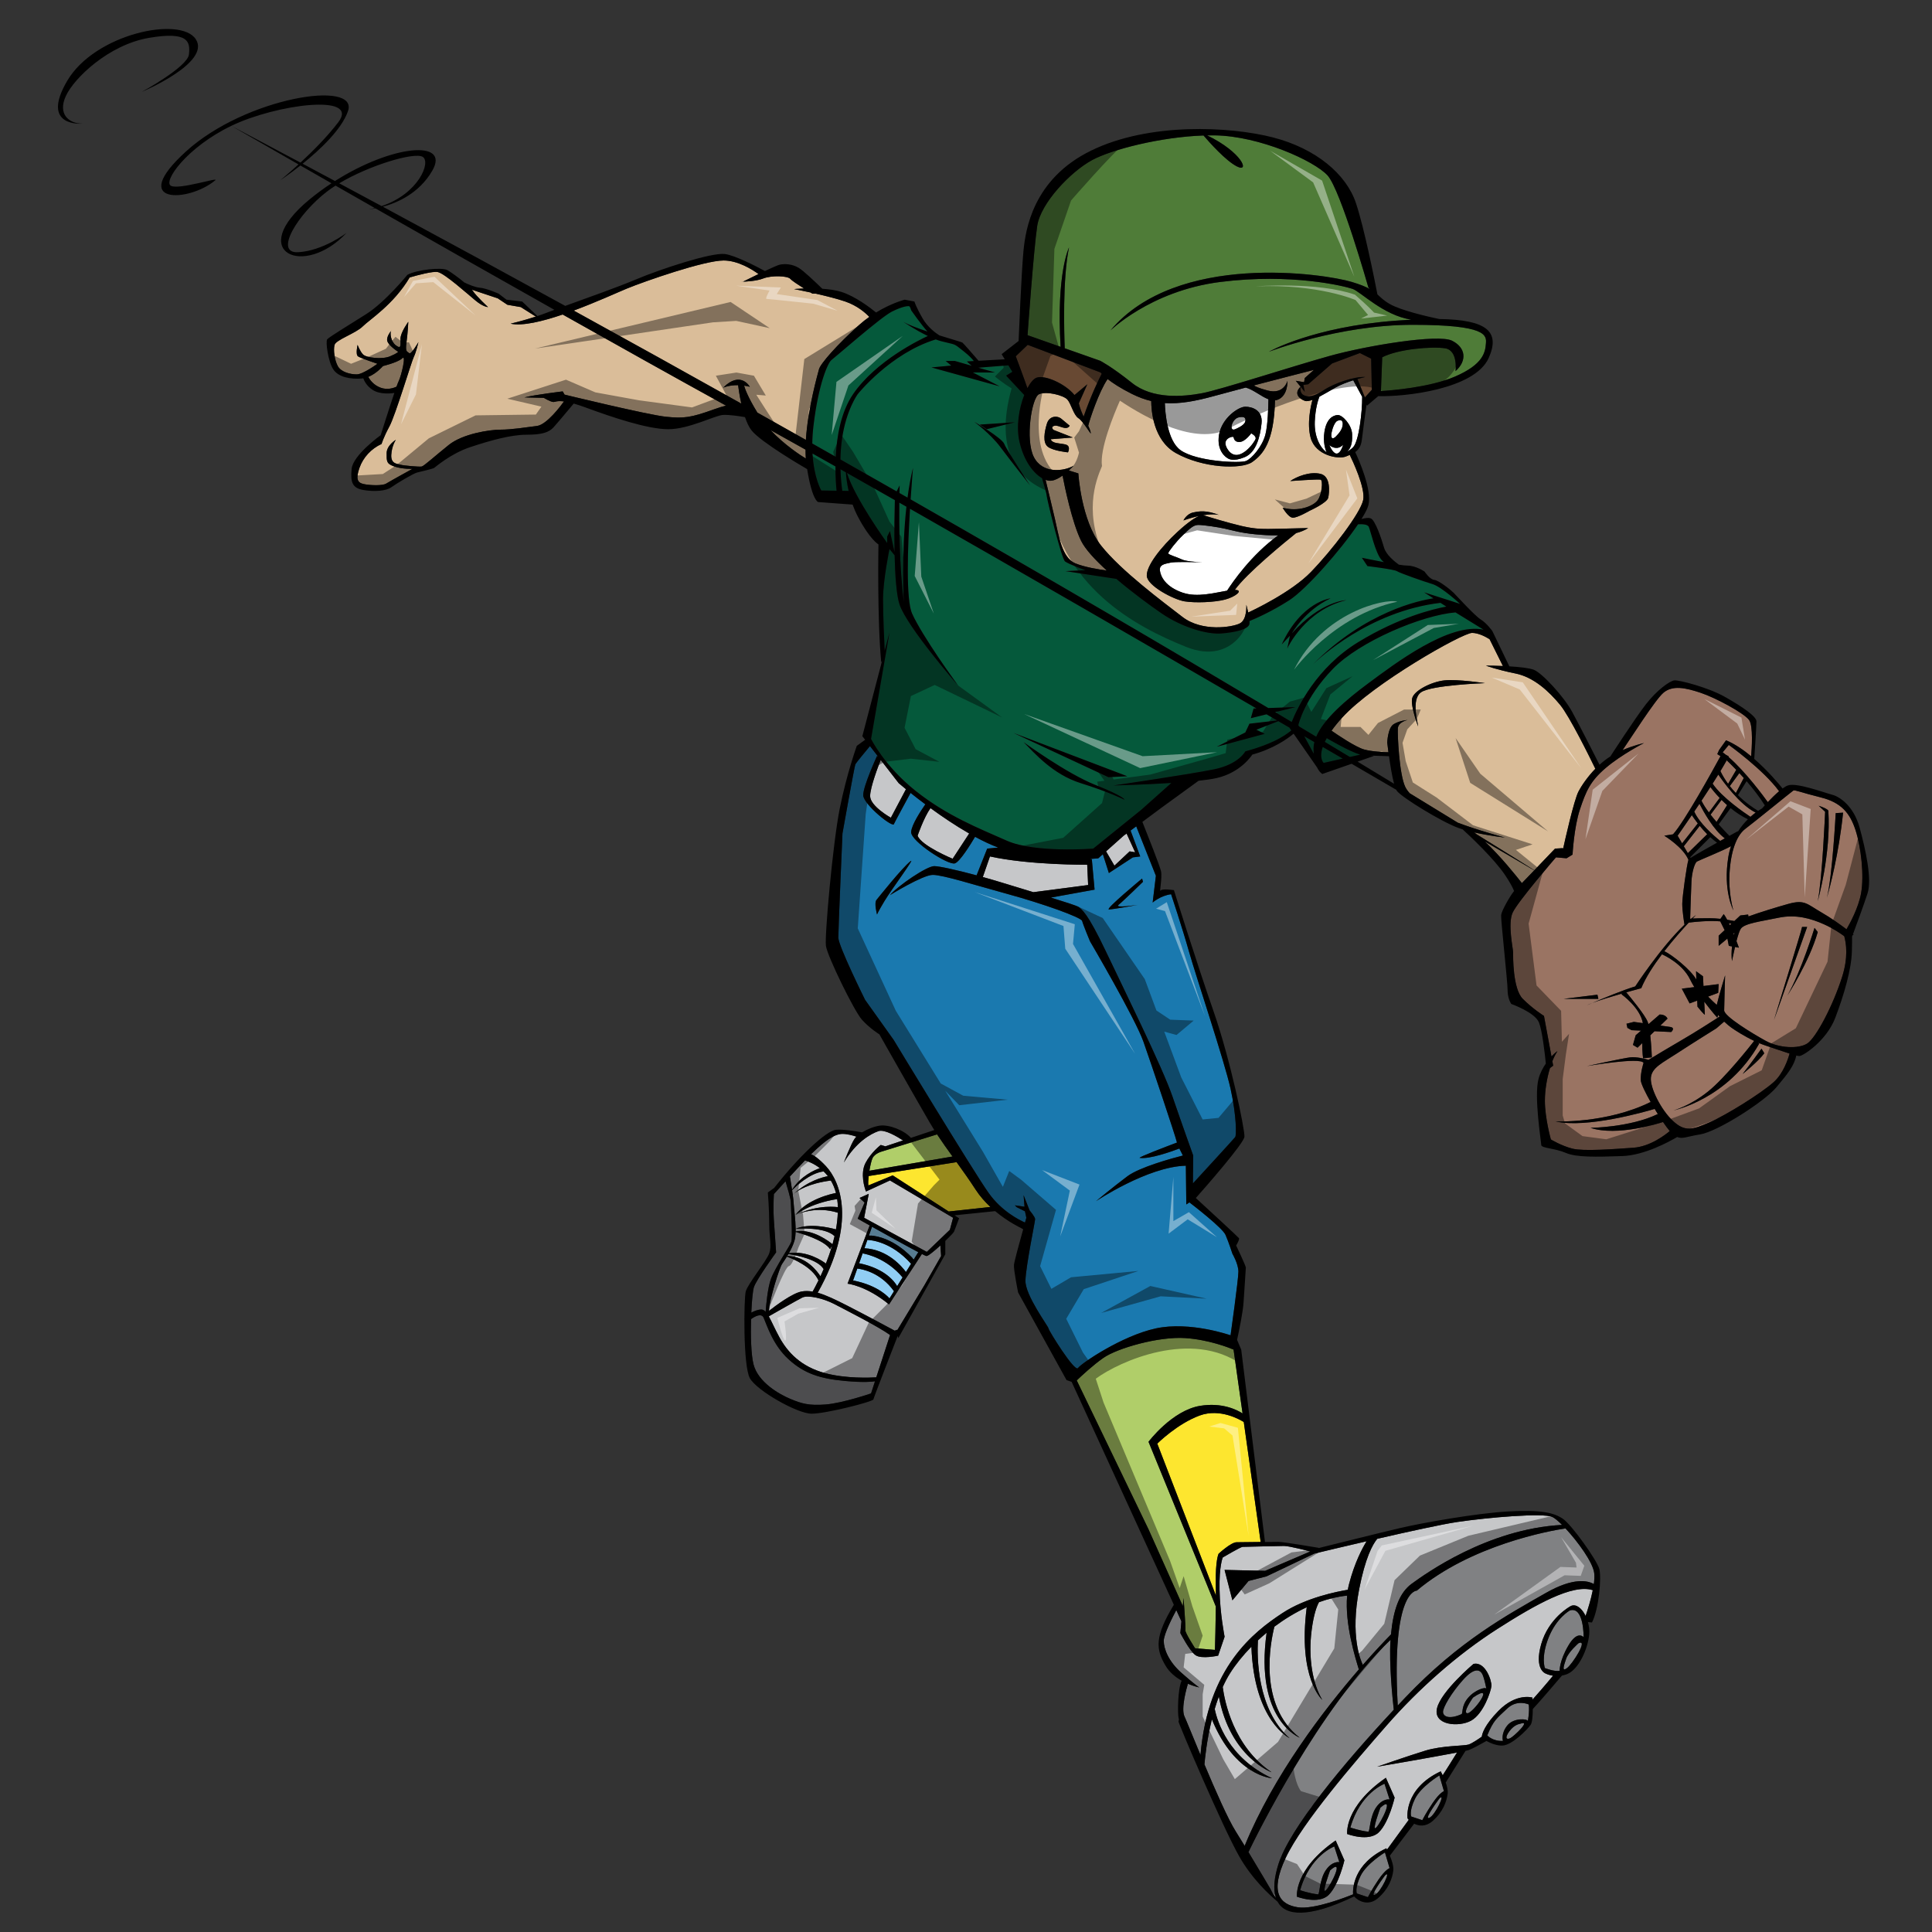 <?xml version="1.0" encoding="utf-8"?>
<!-- Generator: Adobe Illustrator 17.0.0, SVG Export Plug-In . SVG Version: 6.00 Build 0)  -->
<!DOCTYPE svg PUBLIC "-//W3C//DTD SVG 1.1//EN" "http://www.w3.org/Graphics/SVG/1.1/DTD/svg11.dtd">
<svg version="1.1" id="Layer_2" xmlns="http://www.w3.org/2000/svg" xmlns:xlink="http://www.w3.org/1999/xlink" x="0px" y="0px"
	 width="200px" height="200px" viewBox="0 0 200 200" style="enable-background:new 0 0 200 200;" xml:space="preserve">
<rect x="0" y="0" width="200" height="200" fill="#333333" stroke="none"/>
<path id="color11" style="fill:#DABD99;" d="M160.977,87.848l0.811-0.048l0.025,0.071c0.168-0.766,1.119-5.029,1.596-5.94
	c0.332-0.632,0.949-1.531,1.742-2.348c-0.6-1.235-2.677-5.445-3.65-6.622c-1.145-1.384-2.719-2.863-4.628-3.245
	c-1.909-0.381-3.054-0.811-3.054-0.811c0.463,0,1.096,0.012,1.764,0.041c-0.256-0.518-0.956-1.934-1.381-2.777
	c-0.432-0.268-1.162-0.651-1.814-0.651c-1.002,0-10.258,5.248-13.454,8.779c-0.448,0.494-0.805,0.94-1.093,1.345
	c0.549,0.381,2.486,1.703,3.383,1.947c0.801,0.218,1.989,0.27,2.508,0.283c-0.077-0.587-0.123-0.998-0.123-0.998
	s0.049-1.527,0.668-1.909c0.621-0.382,1.432-0.429,1.432-0.429s-0.954,0.19-1.002,0.858c-0.047,0.668,0.144,4.771,0.764,6.06
	c0.111,0.232,0.27,0.453,0.463,0.665c1.84,1.121,3.496,2.136,4.968,3.041c1.956,0.754,4.875,1.542,4.875,1.542
	s-1.601-0.178-3.169-0.533c0.081,0.062,0.163,0.127,0.246,0.194c3.173,1.959,5.201,3.232,5.981,3.725
	C159.895,88.982,160.977,87.848,160.977,87.848z M147.093,71.673c-1.051,0.763-0.287,3.244-0.287,3.531c0,0-0.811-2.1-0.62-2.911
	c0.191-0.811,2.004-1.718,3.34-1.861c1.336-0.143,4.198,0.286,4.198,0.286S148.142,70.91,147.093,71.673z M139.327,47.256
	c-0.787,0.322-3.149-0.107-3.65-1.932c-0.408-1.488,0.016-3.31,0.187-3.931c-0.329,0.122-0.607,0.172-0.794,0.102
	c-0.572-0.214-1.179-0.75-0.434-1.463l-0.498-0.612l0.859,0.143l0.072-0.429l0.949-0.844c-0.93,0.238-3.623,0.928-6.223,1.609
	c0.153,0.111,0.525,0.284,1.408,0.523c1.718,0.465,2.075-1.002,2.075-1.002s0.071,1.574-1.038,1.968
	c-0.083,0.03-0.168,0.046-0.254,0.054c-0.098,4.341-1.262,5.609-2.357,6.387c-1.109,0.787-5.117,0.644-7.908-0.93
	c-2.357-1.33-2.545-4.446-2.547-5.383c-0.66-0.157-1.32-0.398-1.998-0.736c-1.206-0.603-2.003-1.135-2.518-1.542
	c-0.899,1.308-1.86,4.196-2.008,4.841c0.141,0.291,0.244,0.547,0.268,0.78c0.015,0.151-0.787-1.253-1.289-1.574
	c-0.501-0.322-0.751-1.503-1.145-1.933c-0.394-0.429-2.183-0.895-2.935-0.537c-0.752,0.358-1.432,4.688-0.537,6.477
	c0.895,1.789,3.113,1.503,4.115,0.93c0,0-0.191,0.213-0.484,0.481l0.985,0.306c0,0,0.287,4.867,2.362,7.479
	c2.075,2.612,6.369,5.797,8.409,7.372c2.039,1.574,5.152,1.073,5.939,0.68c0.787-0.393,0.68-1.932,0.68-1.932s0.104,0.366,0.195,0.8
	c0.492-0.227,4.452-2.087,6.497-4.199c2.183-2.254,5.117-6.084,5.403-7.443c0.26-1.231-1.125-4.135-1.389-4.672
	C139.599,47.148,139.464,47.201,139.327,47.256z M110.27,46.004c0.644,0.144,0.286,0.823,0.286,0.823s-1.503-0.143-2.075-0.573
	c-0.573-0.429-0.358-1.574-0.107-2.397c0.251-0.823,1.073-0.859,1.503-0.501c0.43,0.358,0.858,0.716,0.858,0.716
	c-0.357,0.573-1.108-0.107-1.574,0c-0.466,0.107-0.107,0.429-0.107,0.429l2.004,0.788l-2.29,0.179
	C108.946,45.933,109.627,45.861,110.27,46.004z M134.176,55.185c-1.052,0.844-5.153,4.187-6.343,5.881
	c0.977,0.011,0.022,0.734-1.03,1.006c-1.109,0.286-3.077,0.357-4.186,0.179c-1.109-0.179-3.865-1.61-3.9-2.648
	c-0.036-1.038,1.432-2.934,3.221-4.581c1.113-1.025,1.812-1.44,2.18-1.606c-0.458,0.096-0.992,0.241-1.607,0.461
	c0,0,0.322-0.68,1.002-0.823c0.68-0.143,1.324-0.25,2.684,0.25c0,0-0.537-0.144-1.648,0.032c0.494,0.151,2.621,0.798,3.975,1.113
	c1.539,0.358,2.254,0.322,4.008,0.286c1.753-0.036,2.898-0.071,2.898-0.071C135.059,54.9,134.632,55.068,134.176,55.185z
	 M137.502,51.515c-0.108,0.537-1.933,1.36-1.933,1.36s-1.288,0.751-1.753,0.716c-0.466-0.036-1.038-1.038-1.038-1.038
	c1.61,0.465,3.149-0.143,3.614-0.751c0.466-0.608,0.573-2.076,0.322-2.147c-0.251-0.072-3.149,0.143-3.149,0.143
	c0.68-0.465,2.004-1.002,3.113-0.751C137.788,49.296,137.609,50.978,137.502,51.515z M114.575,59.06
	c-0.799-0.105-2.293-0.343-3.267-0.746c-1.385-0.573-1.719-2.911-2.1-4.581c-0.301-1.316-0.779-3.284-0.969-4.058
	c0.214,0.076,0.417,0.105,0.599,0.086c0.374-0.039,0.786-0.264,1.158-0.529c0.194,1.017,0.964,4.814,1.92,6.755
	C112.345,56.857,113.362,57.955,114.575,59.06z M84.78,38.227c-0.112,0.447-1.153,4.036-1.355,7.313
	c-1.651-0.932-3.324-1.874-5.019-2.825c-1.002-1.628-1.296-2.497-1.376-2.794c0.188,0.027,0.386,0.065,0.593,0.118
	c0,0-0.955-1.718-2.767,0.096c0,0,0.587-0.278,1.552-0.263c0.044,0.351,0.149,1.092,0.329,1.907
	c-5.56-3.116-11.348-6.331-17.348-9.629c2.362-0.877,4.585-1.899,5.495-2.273c1.861-0.763,8.016-2.911,10.02-2.911
	c1.498,0,2.969,0.933,3.617,1.404c-0.803,0.387-1.529,0.749-1.605,0.787c-0.124,0.004-0.199,0.004-0.199,0.004h0.191
	c0,0,0.003-0.001,0.008-0.004c0.423-0.013,1.428-0.072,2.092-0.33c0.858-0.334,2.528-0.286,2.815,0.048
	c0.157,0.184,0.835,0.628,1.413,0.99c-0.617,0.021-1.031,0.06-1.031,0.06s0.733,0.141,1.701,0.352
	c0.128,0.077,0.207,0.125,0.207,0.125h0.351c1.034,0.235,2.209,0.528,3.037,0.811c1.247,0.427,2.088,1.169,2.491,1.591
	c-0.353,0.249-0.709,0.528-1.06,0.842C86.688,35.65,84.923,37.654,84.78,38.227z M41.049,40.027
	c-0.354,0.166-0.968,0.354-1.642,0.109c-0.736-0.268-1.12-0.816-1.283-1.121c0.874-0.352,1.521-1.122,1.521-1.122
	s1.441-0.349,1.942-0.755c0.022-0.019,0.043-0.037,0.062-0.056c0.43-0.43-0.095,1.813-0.381,2.386
	C41.222,39.557,41.145,39.756,41.049,40.027z M58.248,32.557c5.753,3.238,11.581,6.494,16.909,9.43
	c-0.349,0.089-0.762,0.214-1.255,0.392c-2.386,0.859-3.101,0.954-4.962,0.764c-1.861-0.191-10.497-2.291-10.497-2.291l-0.191-0.334
	c0,0-2.815,0.334-3.96,0.621l2.004,0.047c0,0,0.715,0.43,1.002,0.43c0.173,0,0.364-0.156,1.085-0.06
	c-0.309,0.431-1.783,2.414-2.803,2.541c-1.145,0.143-2.624,0.382-3.769,0.382c-1.145,0-3.913,0.429-5.344,1.574
	c-1.432,1.145-2.577,2.195-2.815,2.243c-0.238,0.047-1.908-0.095-2.194-0.191c-0.287-0.096-1.002-0.048-0.955-1.002
	c0.048-0.954,0.477-1.575,0.477-1.575s-0.954,0.573-0.954,1.384c0,0.811-0.048,1.097,0.811,1.384
	c0.859,0.286,1.861,0.238,1.861,0.238s-2.338,1.289-2.72,1.527c-0.381,0.239-1.67,0.191-2.338,0.048
	c-0.668-0.143-0.811-0.573-0.429-1.67c0.382-1.098,1.241-2.004,2.29-2.481c0,0,0.191-0.668,0.811-1.813
	c0.621-1.146,2.29-6.728,2.529-7.205c0.239-0.477,0.477-1.527,0.477-1.527s-0.763,1.336-0.954,1.145
	c-0.191-0.191-0.429-0.048-0.286-1.097c0.143-1.05,0.19-2.147,0.19-2.147s-0.811,1.098-0.811,1.766c0,0.668,0.095,1.097-0.478,0.668
	c-0.535-0.401-0.611-1.26-0.502-1.488c0.047-0.06,0.067-0.08,0.025-0.039c-0.009,0.009-0.018,0.023-0.025,0.039
	c-0.116,0.147-0.404,0.543-0.404,0.916c0,0.525,1.145,1.241,1.145,1.241s-0.048,0.143-0.859,0.477
	c-0.811,0.334-2.433,0.143-2.767-0.191c-0.334-0.334-0.573-1.002-0.573-1.002s-0.238,1.002,0.048,1.193
	c0.286,0.191,2.004,0.763,2.004,0.763s-1.479,1.098-2.147,1.098s-1.623-0.239-1.956-0.859c-0.334-0.62-0.477-1.67-0.334-2.195
	c0.144-0.525,2.195-1.193,2.911-1.908c0.709-0.709,3.196-2.261,4.866-5.072c0.827-0.241,2.394-0.662,2.911-0.558
	c0.716,0.143,3.102,2.29,3.913,2.958c0.811,0.668,1.288,0.668,1.288,0.668s-1.145-1.05-1.574-1.67
	c-0.028-0.041-0.061-0.084-0.099-0.129l2.675,0.892l1.002,0.668l1.384,0.239l1.56,0.983c-1.363,0.444-2.61,0.734-2.61,0.734
	C54.079,33.772,56.145,33.272,58.248,32.557z M83.392,46.546c-0.001,0.314,0.007,0.623,0.028,0.921
	c-0.478-0.279-2.243-1.431-3.654-2.943C80.9,45.153,82.112,45.829,83.392,46.546z M157.546,91.421
	c-0.543-0.698-2.193-2.772-3.851-4.321c2.595,1.517,4.392,2.567,5.128,2.999C158.363,90.577,157.907,91.05,157.546,91.421z"/>
<path id="color10" style="fill:#4F7C38;" d="M109.792,35.902l-3.422-1.206c0,0,0.644-8.946,1.002-11.308
	c0.357-2.362,3.435-5.583,5.654-6.799c2.034-1.116,7.139-2.412,11.56-2.563c0.634,0.739,2.325,2.635,3.47,3.207
	c1.355,0.678,0.525-1.469-3.092-3.218c0.27-0.005,0.537-0.006,0.801-0.002c4.652,0.072,10.307,2.648,11.666,4.151
	c1.359,1.503,4.223,11.594,4.223,11.594l0.148,0.16c-0.41-0.228-0.98-0.466-1.866-0.732c-2.862-0.859-18.106-3.149-24.977,5.01
	c-0.166,0.197,4.008-4.079,11.379-5.01c7.372-0.93,12.811,0.43,13.67,0.716c0.839,0.28,3.18,2.743,6.09,3.191
	c-0.502,0.026-1.029,0.06-1.581,0.101c-8.659,0.644-13.169,3.221-13.169,3.221s7.229-2.791,14.887-2.791
	c7.658,0,7.658,1.073,7.586,1.932c-0.071,0.859-0.215,2.147-3.221,3.435c-2.621,1.124-6.656,1.431-7.646,1.491l0.133-3.495
	c1.645-0.858,5.152-1.145,6.512-0.93c1.36,0.215,1.074,2.362,1.074,2.362c1.217-1.074,1.073-2.434-0.358-3.149
	c-1.431-0.716-8.803,0.501-12.667,1.574c-3.865,1.074-11.309,3.507-13.24,3.865c-1.933,0.358-5.082,0.644-7.229-1.073
	c-2.146-1.718-3.292-2.291-3.292-2.291l-3.666-1.292c-0.06-1.488-0.236-7.226,0.445-10.445
	C110.664,25.607,109.332,28.277,109.792,35.902z"/>
<path id="color9" style="fill:#1A79AF;" d="M122.807,124.681c0,0-0.04-3.117-0.047-4.011c0,0.002-0.001,0.003-0.001,0.003
	c-3.96,0.096-9.304,3.675-9.304,3.675s1.718-1.432,3.245-2.577c1.269-0.952,4.651-1.872,5.753-2.153
	c-0.119-0.248-0.253-0.502-0.364-0.723c-0.852,0.322-3.105,1.121-4.102,0.968c-0.237-0.036,2.81-1.195,3.854-1.588
	c-0.187-0.769-2.646-8.095-3.471-10.436c-0.859-2.434-5.535-10.401-5.535-10.401s-0.716-1.718-0.811-2.1
	c-0.096-0.382-4.151-1.813-7.634-2.767c-3.483-0.954-6.776-2.004-7.826-2.004c-1.049,0-4.437,2.099-4.437,2.099
	c0.859-1.002,3.817-3.006,4.58-3.006c0.532,0,2.311,0.394,4.39,0.954l1.098-2.767l1.136-0.108c-0.776-0.293-1.583-0.677-2.391-1.114
	c-0.458,0.773-1.563,2.563-2.085,2.749c-0.668,0.239-4.581-2.29-4.533-3.244c0.037-0.745,1.033-2.245,1.469-2.868
	c-0.585-0.437-1.104-0.841-1.529-1.18c-0.389,0.718-1.706,3.149-1.706,3.189c0,0.573-3.196-2.004-3.196-2.958
	c0-0.955,1.431-4.056,1.431-4.056l0.128,0.086l-0.859-1.109c-0.281,0.337-1.428,1.714-1.512,1.882
	c-0.095,0.191-1.335,7.157-1.335,7.157s-0.43,9.924-0.43,10.782c0,0.859,2.767,6.441,2.767,6.441l2.959,4.151
	c0,0,8.206,13.55,9.828,15.84c1.348,1.901,3.187,2.815,3.772,3.071c0.086-0.304,0.14-0.495,0.14-0.495l-0.143-0.668l-0.859-0.429
	l-0.19-0.191l1.002,0.144l-0.095-1.193l0.619,1.575c0,0,0.573,0.668,0.573,0.906c0,0.238-0.954,4.819-1.002,6.346
	c-0.048,1.526,2.386,4.771,2.386,4.962c0,0.19,2.719,4.58,3.054,4.104c0.334-0.478,4.532-3.34,8.063-4.104
	c3.531-0.764,7.731,0.716,7.731,0.716s0.811-5.773,0.811-6.584c0-0.812-0.62-1.861-0.62-1.861s-0.382-1.192-0.716-1.956
	c-0.314-0.719-3.375-3.085-3.734-3.36C122.966,124.59,122.807,124.681,122.807,124.681z M90.792,94.67c0,0-0.334-1.192-0.048-1.526
	c0.286-0.334,2.577-3.244,3.531-4.008c0.484-0.388-2.004,2.958-2.72,4.151C90.84,94.48,90.792,94.67,90.792,94.67z M117.036,85.98
	l1,2.679l-0.764,0.096l-2.481,1.622l-0.622-1.95l-0.475,0.424c0,0-0.317,0.036-0.858,0.067l0.19,0.028l0.285,3.148l-4.521,0.822
	c1.478,0.457,2.614,0.824,2.805,0.943c0.381,0.238,1.002,0.668,2.862,4.58c1.86,3.912,5.868,12.023,6.919,15.077
	c1.049,3.054,2.146,6.107,2.146,6.107s-0.019,1.604-0.032,2.885c0.678-0.737,4.245-4.621,4.374-4.794
	c0.143-0.19,0.143-2.194-0.477-5.01c-0.621-2.814-3.579-11.642-4.295-14.17c-0.715-2.529-1.86-5.964-1.86-5.964
	c-1.098,0.143-1.909,0.858-1.909,0.858l0.334-2.768c0,0-1.525-3.83-2.033-5.119L117.036,85.98z M118.321,91.283
	c0,0-2.051,2.004-2.528,2.385c-0.478,0.382,2.004,0,2.004,0s-2.576,0.478-3.006,0.478c-0.429,0,3.436-3.196,3.436-3.196
	L118.321,91.283z"/>
<path id="color8" style="fill:#808183;" d="M163.935,169.482c0,0-0.621-0.763-1.574,0.859c-0.955,1.622-0.907,2.624-0.907,2.624
	c-0.572,0.096-1.526-0.286-1.526-0.286s-0.43-1.098,0.381-3.149c0.812-2.052,2.195-2.814,2.195-2.814
	C163.982,166.238,163.935,169.482,163.935,169.482z M163.409,170.104c0,0-1.049,0.906-1.287,1.622
	c-0.239,0.715-0.478,1.384,0.095,0.954C162.79,172.25,164.459,169.626,163.409,170.104z M151.434,173.92
	c-1.192,1.336-2.052,2.816-2.052,3.292c0,0.478,0.621,0.812,1.908,0.239c0.176-0.078-0.047-0.812,0.668-1.67
	c0.717-0.859,1.861-1.193,1.909-0.955c0,0-0.239-1.288-0.478-1.622C153.151,172.87,152.627,172.584,151.434,173.92z
	 M152.483,175.733c0,0-1.145,1.622-0.572,1.622C152.483,177.356,154.917,174.064,152.483,175.733z M156.015,176.878
	c-1.05,1.002-1.384,1.146-2.052,2.768c0,0,0.524,0.62,1.622,0.572c0,0-0.238-0.716,0.43-1.574c0.668-0.859,2.146-0.716,2.146-0.478
	c0,0,0.191-0.954,0.096-1.718C158.257,176.448,157.063,175.876,156.015,176.878z M157.351,178.452c0,0-0.572,0.048-1.098,0.764
	c-0.525,0.716-0.287,0.906,0.096,0.716C156.729,179.741,158.591,177.976,157.351,178.452z M146.472,186.23
	c-0.62,1.288-0.381,1.813-0.381,1.813l1.145,0.382c0,0,0.381-0.764,1.098-1.813c0.715-1.05,1.144-1.192,1.144-1.192l-0.476-1.623
	C149.001,183.796,147.092,184.941,146.472,186.23z M149.001,186.182c0,0-1.67,2.243-1.05,2.004
	C148.571,187.947,149.716,185.466,149.001,186.182z M140.842,194.197c-0.62,1.288-0.382,1.813-0.382,1.813l1.145,0.382
	c0,0,0.382-0.764,1.097-1.814c0.717-1.05,1.146-1.192,1.146-1.192l-0.478-1.622C143.37,191.765,141.462,192.909,140.842,194.197z
	 M143.37,194.15c0,0-1.67,2.242-1.049,2.004C142.941,195.915,144.087,193.435,143.37,194.15z M141.653,189.617
	c0.15,0.016,0.143-1.574,0.811-2.528c0.668-0.954,1.384-0.812,1.384-0.812l-0.524-1.622c0,0-2.529,0.954-3.531,4.532
	C139.792,189.188,140.747,189.522,141.653,189.617z M142.894,187.137c0,0-0.955,2.576-0.43,2.051
	C142.989,188.663,144.42,185.753,142.894,187.137z M134.592,195.677c0,0,0.954,0.334,1.86,0.429c0.15,0.017,0.143-1.574,0.812-2.528
	c0.668-0.954,1.384-0.811,1.384-0.811l-0.525-1.623C138.122,191.144,135.594,192.099,134.592,195.677z M137.692,193.625
	c0,0-0.954,2.576-0.429,2.052C137.788,195.151,139.22,192.241,137.692,193.625z M79.258,135.798c0.044-0.602,0.202-2.482,0.56-3.435
	c0.429-1.146,1.956-3.388,2.099-3.817c0.143-0.43-0.048-3.722-0.048-4.104c0-0.302-0.389-1.622-0.551-2.158
	c-0.555,0.606-1.012,1.112-1.207,1.329c-0.034,0.656-0.067,1.7-0.007,2.595c0.096,1.432,0.239,3.436,0.239,3.436
	s-2.004,2.767-2.291,3.578c-0.115,0.326-0.223,1.388-0.279,2.66c0.279-0.147,0.684-0.322,1.042-0.322
	C78.976,135.56,79.119,135.646,79.258,135.798z M87.452,142.955c-2.577-0.239-4.199-0.764-5.821-2.242
	c-1.622-1.479-2.243-3.531-2.577-4.295c-0.228-0.52-0.901-0.152-1.305,0.134c-0.049,1.746,0.003,3.702,0.255,4.686
	c0.477,1.86,2.671,3.102,3.817,3.578c1.145,0.478,1.908,0.716,3.674,0.573c1.765-0.144,4.676-1.145,4.676-1.145l0.408-1.253
	C90.248,143.047,89.361,143.132,87.452,142.955z M144.283,176.993c-0.128-1.15-0.499-4.791-0.34-7.177
	c0.001-0.023,0.003-0.046,0.005-0.068c-7.45,7.173-13.898,20.296-14.709,21.979c1.191,1.967,2.299,3.854,2.299,3.854
	s0.127,0.326,0.539,0.886c-0.303-0.916-0.161-2.161,0.271-3.51C133.547,189.231,139.032,182.62,144.283,176.993z M144.694,176.555
	c0.26-0.276,0.518-0.551,0.775-0.821c5.582-5.869,10.545-8.541,14.553-10.831c2.9-1.657,4.376-1.266,4.97-0.923
	c0.057-0.418,0.077-0.809,0.04-1.129c-0.133-1.122-1.703-3.271-2.975-4.632c-1.653,0.255-9.764,1.709-15.395,6.445
	C146.663,164.664,144.024,164.571,144.694,176.555z"/>
<path id="color7" style="fill:#B0CE69;" d="M91.317,119.194l5.688-1.764c0.502,0.763,1.043,1.518,1.601,2.292l-8.606,1.471
	c0.089-0.543,0.211-1.054,0.315-1.283C90.553,119.385,91.317,119.194,91.317,119.194z M122.712,138.518
	c-2.768-0.191-7.063,1.05-8.493,2.052c-1.087,0.76-2.254,1.85-2.755,2.331l7.431,15.418l3.55,7.939l0.076-0.831
	c0,0,0.238,3.102,0.191,3.34c-0.049,0.239,1.002,1.861,1.002,1.861l2.057,0.168c0.02-0.642,0.074-2.624,0.093-4.492l-6.969-17.051
	c0,0,2.433-3.244,5.344-3.722c2.281-0.374,3.829,0.425,4.392,0.787l-0.931-6.61C127.195,139.497,125.116,138.684,122.712,138.518z"
	/>
<path id="color6" style="fill:#05593B;" d="M140.602,66.473c4.234-2.586,7.791-3.435,9.123-3.68l-0.608-0.39
	c-7.414,0.879-12.657,5.839-13.192,6.363c-0.016,0.015-0.03,0.029-0.045,0.044c-0.006,0.006,0.01-0.01,0.045-0.044
	c5.438-5.455,11.004-6.61,12.467-6.828l-0.965-0.619l3.721,1.193c0,0-1.908-1.766-2.863-2.052c-0.953-0.286-3.387-1.146-3.674-1.336
	c-0.285-0.191-3.053-0.525-3.053-0.525l-0.572-0.859c0,0,1.12,0.235,2.289,0.452c-0.107-0.074-0.203-0.161-0.285-0.261
	c-0.621-0.763-1.098-2.958-1.289-3.388c-0.129-0.289-0.733-0.297-1.115-0.271c-1.807,2.681-5.381,6.751-7.127,7.869
	c-1.88,1.205-3.566,1.927-4.11,2.146c0.007,0.108,0.006,0.206-0.005,0.287c-0.071,0.572-1.502,0.895-2.934,1.002
	c-1.432,0.107-4.008-0.608-6.155-2.076c-1.103-0.753-2.978-2.12-4.691-3.576l-5.256-0.802l2.052-0.096c0,0-1.718-0.62-2.101-0.906
	c-0.381-0.286-1.908-6.584-1.908-6.823c0-0.179-0.319-1.263-0.48-1.799c-0.885-0.513-1.861-1.763-2.322-3.711
	c-0.382-1.611-0.06-3.524,0.482-4.897l-1.878-2.009l0.644-0.394l-0.408-0.672c-0.64,0.052-2.381,0.194-3.11,0.247l1.729,0.497h-2.29
	l2.768,1.431l-7.062-1.956l2.052-0.191l-0.573-0.477h0.955l1.737,0.5c-0.24-0.195-0.497-0.452-0.497-0.452l0.716-0.04
	c-0.167-0.221-0.477-0.555-1.05-1.009c-1.145-0.906-0.716-0.62-2.338-1.05c-0.177-0.047-0.364-0.108-0.555-0.181
	c-4.708,1.441-8.081,5.668-8.081,5.668s-1.193,1.622-1.622,4.628c-0.105,0.735-0.153,1.457-0.165,2.131
	c1.974,1.118,3.914,2.221,5.819,3.307l0.31-0.619c0,0-0.011,0.284-0.021,0.784c0.28,0.16,0.561,0.319,0.839,0.479
	c0.143-1.068,0.327-2.113,0.566-3.076c0,0-0.122,1.352-0.249,3.256c14.528,8.297,27.007,15.623,37.029,21.602
	c1.253-0.042,2.82-0.096,2.82-0.096l-2.107,0.521c0.578,0.345,1.148,0.686,1.708,1.021C134.326,73.21,136.288,69.108,140.602,66.473
	z M105.058,43.714l-2.91,0.716l-0.716-0.477L105.058,43.714z M103.531,46.243c-1.002-1.336-2.672-2.577-2.672-2.577
	s2.862,1.67,3.102,2.291c0.238,0.62,2.672,4.294,2.672,4.294S104.533,47.579,103.531,46.243z M133.256,67.141l0.286-1.336
	l-0.859,0.906c2.052-4.437,5.059-4.771,5.059-4.771c-2.672,1.241-4.008,3.626-4.008,3.626c3.053-3.387,5.629-3.435,5.629-3.435
	C135.164,63.133,133.304,66.998,133.256,67.141z M133.499,75.331c-0.387-0.225-0.775-0.451-1.166-0.678l-2.273,0.885l0.858,0.429
	l-4.962,1.336l2.958-1.479l0.429-0.907l2.873-0.333c-0.367-0.212-0.735-0.427-1.105-0.641l-1.624,0.402l0.286-1.002
	c0.027,0,0.133-0.003,0.292-0.008c-11.593-6.731-24.781-14.355-35.862-20.671c-0.241,3.933-0.436,9.397,0.216,10.85
	c1.05,2.338,4.676,7.348,4.676,7.348s-5.153-5.916-5.964-8.254c-0.33-0.95-0.47-3.01-0.521-5.122l-0.529-0.651
	c0,0-0.668,3.196-0.668,5.2c0,1.608,0.123,4.319,0.171,5.329l0.497-1.894l-1.908,11.021c0,0,1.384,2.815,4.628,5.392
	c3.244,2.576,6.536,3.864,9.446,5.152c2.911,1.288,8.923,0.812,8.923,0.812l4.962-4.008l3.128-2.789
	c-2.945,0.188-5.99,0.261-5.99,0.261s7.824-1.145,10.4-1.67c2.577-0.525,3.245-1.861,3.245-1.861s1.526-0.382,2.958-1.05
	c0.891-0.415,1.484-0.849,1.807-1.117l-0.185-0.266C133.494,75.347,133.496,75.342,133.499,75.331z M116.413,82.79
	c0,0-1.622-0.811-4.532-1.718c-2.91-0.906-4.819-3.149-5.916-4.246c0,0,4.437,3.244,7.442,4.437
	C116.413,82.456,116.413,82.79,116.413,82.79z M114.743,80.452l-9.829-4.58l11.786,4.485L114.743,80.452z M140.809,78.122
	l-1.07,0.241c-0.84-0.507-1.704-1.027-2.595-1.563c0.059-0.122,0.125-0.249,0.201-0.383
	C137.628,76.583,139.692,77.785,140.809,78.122z M136.253,76.264c-0.583-0.35-1.176-0.706-1.779-1.067l-0.072-0.136
	c0,0,0.619-2.767,3.578-5.821c2.779-2.87,9.268-5.57,12.692-5.845l2.909,1.79c-3.578-0.764-9.209,3.53-11.977,5.582
	C139.352,72.438,137.036,74.424,136.253,76.264z M93.834,52.455c-0.534,4.854-0.275,9.867-0.275,9.867
	c-0.452-3.806-0.489-7.982-0.465-10.289C93.339,52.173,93.586,52.313,93.834,52.455z M86.516,47.287
	c-0.804-0.455-1.613-0.913-2.428-1.373c0.007-0.559,0.043-1.165,0.121-1.819c0.524-4.438,1.526-6.585,1.86-6.823
	c0.334-0.239,5.105-4.437,6.25-5.01c1.145-0.573,1.622-0.573,1.765-0.573c0.143,0,0.239,0.43,0.239,0.43s1.036,1.479,1.686,2.201
	c-1.04-0.349-2.023-0.717-2.497-1.009c-0.09-0.055,1.203,0.83,2.539,1.47c-0.676,0.309-5.353,2.529-7.739,6.021
	C87.044,42.657,86.62,45.19,86.516,47.287z M86.6,50.8l-1.581-0.024c0,0-0.763-1.283-0.909-3.826
	c0.771,0.433,1.563,0.878,2.377,1.338C86.48,49.412,86.552,50.325,86.6,50.8z M87.565,48.896c0.028,0.413,0.099,1.105,0.283,1.923
	l-0.656-0.01c-0.064-0.462-0.155-1.257-0.185-2.228C87.192,48.685,87.378,48.79,87.565,48.896z M91.842,56.214
	c0,0-3.339-4.608-4.169-7.258c1.587,0.897,3.246,1.839,4.962,2.815c-0.028,1.001-0.076,3.184-0.033,5.374l-0.474-2.172l-0.286,0.572
	V56.214z M136.063,76.822c-0.057,0.228-0.088,0.452-0.088,0.672c0,0.189,0.007,0.364,0.02,0.528l-0.973-1.805
	C135.372,76.419,135.72,76.622,136.063,76.822z M136.929,77.325c0.699,0.407,1.391,0.809,2.069,1.205l-1.974,0.444
	C137.024,78.973,136.522,78.524,136.929,77.325z"/>
<path id="color5" style="fill:#91CEF4;" d="M93.436,132.235c-1.655-1.973-3.711-2.412-4.138-2.484l-0.359,1.021
	c2.701,0.546,3.688,1.94,3.934,2.37L93.436,132.235z M88.745,131.321l-0.434,1.232c2.719,0.524,3.769,1.86,3.769,1.86l0.466-0.748
	C91.128,131.689,89.202,131.37,88.745,131.321z M94.314,130.826c-2.054-2.31-4.184-2.461-4.524-2.471l-0.305,0.865
	c2.411,0.121,3.898,1.911,4.298,2.459L94.314,130.826z M95.063,129.623c-1.181-0.62-3.34-1.819-4.792-2.631l-0.315,0.893
	c2.444,0.126,4.28,2.086,4.637,2.493L95.063,129.623z"/>
<path id="color4" style="fill:#FDE62F;" d="M101.002,123.154c-0.655-1.011-1.324-1.947-1.977-2.852l-9.102,1.44
	c-0.043,0.383-0.061,0.739-0.033,0.977l2.524-1.045l5.793,3.741l4.322-0.471C101.98,124.434,101.444,123.836,101.002,123.154z
	 M124.19,146.533c-2.338,0.859-4.39,2.91-4.39,2.91l6.069,15.725c0-0.44-0.003-0.855-0.01-1.22
	c-0.048-2.434,0.286-3.102,0.286-3.102s1.288-1.192,1.86-1.192c0.318,0,1.457-0.015,2.498-0.028l-1.749-12.418
	C128.375,146.967,126.302,145.758,124.19,146.533z"/>
<path id="color3" style="fill:#684933;" d="M140.774,36.547l-2.881,1.08l-2.467,2.151l-0.501,0.071l0.143,0.716l-0.432-0.53
	c-0.014,0.064-0.116,0.617,0.288,0.853c0.429,0.25,1.038,0.214,2.11-0.501c1.074-0.716,3.186-1.432,4.295-1.36
	c0,0-0.335,0.074-0.811,0.21l0.774,1.901l0.716-0.788l-0.071-3.22L140.774,36.547z M107.301,39.098
	c0.846-0.321,2.979,0.62,3.93,1.794l1.33-1.114c0,0-0.583,1.305-0.883,1.978c0.128,0.52,0.311,0.97,0.497,1.367
	c0.811-2.319,1.611-3.928,1.871-4.43c-0.051-0.053-0.092-0.1-0.125-0.138l-7.533-2.855l-1.234,1.18c0,0,0.877,2.339,1.204,3.297
	C106.66,39.609,106.994,39.214,107.301,39.098z"/>
<path id="color2" style="fill:#9A7463;" d="M178.964,77.112c0,0,3.576,2.562,5.207,4.795c-0.41,0.347-0.837,0.775-1.169,1.126
	c-0.37-0.516-2.296-3.148-4.067-4.673c0.01-0.019,0.02-0.037,0.029-0.055l-0.305-0.174c-0.111-0.089-0.221-0.172-0.328-0.25
	L178.964,77.112z M176.728,86.357c-0.282-0.285-0.542-0.582-0.772-0.865l-1.648,2.113l0.418,0.714L176.728,86.357z M173.668,86.512
	l0.462,0.791l1.625-2.063c-0.262-0.337-0.473-0.639-0.619-0.857C174.296,85.619,173.668,86.512,173.668,86.512z M178.555,86.786
	c-1.157-0.854-2.233-2.808-2.628-3.579c-0.185,0.277-0.365,0.546-0.54,0.804c0.527,1.199,1.975,2.465,2.689,3.041
	C178.241,86.96,178.401,86.871,178.555,86.786z M176.139,82.888c0.175,0.371,0.45,0.792,0.766,1.215l1.116-1.502
	c-0.439-0.46-0.768-0.868-0.961-1.121C176.756,81.952,176.444,82.428,176.139,82.888z M178.79,83.345
	c-0.205-0.182-0.398-0.365-0.574-0.542l-1.138,1.529c0.2,0.258,0.411,0.512,0.618,0.753L178.79,83.345z M181.745,84.119
	c-1.678-0.828-3.424-3.285-3.867-3.936c-0.188,0.305-0.385,0.619-0.588,0.938c0.945,1.424,3.314,3.039,3.917,3.437
	C181.401,84.385,181.583,84.239,181.745,84.119z M178.749,78.706c-0.189,0.34-0.41,0.718-0.652,1.119
	c0.232,0.479,0.503,0.918,0.795,1.316l0.846-1.448C179.263,79.198,178.895,78.845,178.749,78.706z M180.517,80.537
	c-0.159-0.178-0.313-0.348-0.461-0.506l-0.986,1.344c0.203,0.259,0.414,0.499,0.626,0.721L180.517,80.537z M172.152,116.152
	c0.253,0.37,0.493,0.695,0.697,0.937c-0.408,0.348-1.996,1.601-3.763,1.724c-2.051,0.144-5.152,0.382-6.297,0.096
	c-1.146-0.286-2.243-0.954-2.243-0.954s-0.62-2.195-0.62-4.008c0-1.091,0.208-2.335,0.528-3.383
	c0.169-0.115,0.331-0.243,0.331-0.243l-0.086-0.463c0.157-0.398,0.331-0.747,0.515-1.017c0.043-0.063-0.237,0.133-0.606,0.524
	l-0.777-4.198c0,0-1.145-0.716-2.194-1.766c-1.05-1.05-1.002-4.437-1.002-4.818c0-0.382-0.573-2.958-0.048-4.103
	c0.525-1.146,4.484-5.726,4.484-5.726l1.098,0.096l0.621-0.382c0,0,0.143-2.815,0.763-4.676c0.62-1.861,1.05-2.911,2.672-4.294
	c1.622-1.384,3.96-2.577,3.96-2.577s-1.053,0.231-2.216,0.731c0.712-1.02,3.371-5.21,4.22-5.932c0.955-0.811,2.29-0.525,3.865,0
	c1.574,0.525,4.484,2.1,5.01,2.815c0.436,0.595,0.279,2.966,0.213,3.753c-0.816-0.676-1.709-1.286-2.599-1.653l-0.716,1.002
	l-0.191,0.429l0.334,0.211c-0.777,1.429-3.719,6.772-4.914,8.091l-0.906,0.144c0,0,1.967,1.198,2.5,2.5
	c-0.174,0.533-0.639,3.797-0.639,4.561c0,0.731,0.192,1.922,0.231,2.152c-2.465,2.353-5.098,6.388-5.098,6.388
	c-1.211,0.356-3.404,1.271-4.439,1.711c-0.234,0.089-0.431,0.172-0.57,0.245c0,0,0.219-0.096,0.57-0.245
	c0.796-0.303,2.043-0.678,3.1-0.98l-0.092,0.08c0,0,1.942,1.372,2.219,2.992l-0.93-0.13l-0.764,0.191l0.095,0.429l0.43,0.239
	l0.983,0.045l-0.555,0.479l-0.285,1.002l0.477,0.286l0.488-0.474c-0.008,0.986,0.084,1.571,0.084,1.571l0.907-0.096
	c0,0-0.041-1.204-0.163-2.277l0.44-0.427l1.727,0.08c0,0,0.477-0.43-0.096-0.524l-1.024-0.144l0.738-0.716
	c0,0-0.143-0.43-0.811-0.43l-1.131,0.979l-0.043-0.006c-0.021-0.078-0.044-0.148-0.067-0.209c-0.285-0.733-1.788-2.545-2.221-3.059
	c0.885-0.248,1.553-0.424,1.553-0.424c0.459-1.115,1.272-2.359,2.144-3.513c0.303,0.134,2.127,0.989,2.914,2.606
	c0.125,0.258,0.274,0.524,0.438,0.792l-1.297,0.162l0.811,1.527l0.784-0.291c0.016,0.372,0.027,0.625,0.027,0.625
	s0.763,0.954,0.763,0.811c0-0.054-0.026-0.632-0.062-1.33c0.709,0.945,1.35,1.664,1.35,1.664l0.096-0.285
	c0.041,0.057,0.086,0.114,0.135,0.174c-0.741,0.479-2.547,1.636-3.951,2.449c-1.262,0.73-2.659,1.575-3.395,2.022
	c-0.311-0.088-1.27-0.336-1.902-0.257c-0.763,0.096-4.484,0.906-4.484,0.906s5.535-0.954,5.869-0.334c0,0-0.334,1.002-0.287,1.813
	c0.02,0.341,0.478,1.286,1.062,2.312l-0.06-0.069c-4.533,2.242-9.828,2.004-9.828,2.004c3.193,0.744,9.274-0.999,10.263-1.294
	c0.107,0.179,0.217,0.356,0.326,0.531c-2.858,1.385-6.963,1.431-6.963,1.431C167.417,117.668,171.731,116.291,172.152,116.152z
	 M161.883,103.401c0,0,3.388,0,3.578,0l-0.095-0.429L161.883,103.401z M182.733,108.221c0.854,0.284,1.808,0.619,2.521,0.844
	c-0.151,0.561-0.632,2.057-1.662,2.973c-1.288,1.146-4.866,3.388-6.632,4.151c-1.766,0.764-2.529,1.002-3.77-0.144
	c-1.24-1.145-2.386-3.435-2.29-4.484c0.096-1.05,1.192-1.527,2.72-2.529c1.527-1.002,4.056-2.576,4.056-2.576l0.81-0.699
	c0.258,0.244,0.523,0.463,0.717,0.604c0.387,0.281,1.342,0.897,2.389,1.394c-0.367,0.472-3.002,3.821-4.773,5.239
	c-1.909,1.526-3.579,1.956-3.579,1.956s5.63-1.146,8.874-6.919l-0.158-0.111C182.214,108.031,182.476,108.135,182.733,108.221z
	 M182.638,109.031l-0.287-0.476c0,0-1.097,1.527-1.955,2.624C180.395,111.179,182.065,109.843,182.638,109.031z M190.915,96.916
	c0.211,0.748,0.42,2.197-0.215,4.195c-0.953,3.006-2.719,6.346-3.625,6.918c-0.906,0.573-2.91,0.478-4.295-0.286
	c-1.383-0.763-4.294-2.528-4.294-3.149c0-0.62,0.096-3.626,0.096-3.626s-0.626,2.032-0.863,3.06
	c-0.243-0.215-0.571-0.518-0.896-0.859l1.044-0.388l0.048-0.906l-1.572,0.196c-0.028-0.577-0.05-1.008-0.05-1.008l-0.716-0.524
	c0,0.106,0.011,0.438,0.027,0.862c-0.611-1.062-2.549-2.58-3.313-2.934c0.928-1.198,1.887-2.27,2.528-2.958
	c0.493-0.061,2.116-0.241,3.261-0.129l0.453,0.906l-0.618,0.578v1.05l0.905-0.754l0.145,0.754l0.334,0.061
	c-0.061,0.545-0.074,1.083,0,1.514c0,0,0.131-0.693,0.31-1.457l0.405,0.073c0,0-0.1-0.278-0.255-0.682
	c0.146-0.557,0.305-1.064,0.445-1.274c0.382-0.572,2.1-0.764,3.912-1.146c1.813-0.381,3.388,0.096,4.676,0.668
	C189.812,96.126,190.622,96.697,190.915,96.916z M183.64,105.597l3.436-9.638h-0.525C186.55,96.149,183.64,105.597,183.64,105.597z
	 M188.173,96.483l-0.335-0.43c0,0-1.384,4.533-2.814,7.014C185.023,103.067,187.313,99.537,188.173,96.483z M178.972,95.561
	c0.033,0.071,0.068,0.145,0.102,0.219l0.159-0.148C179.155,95.61,179.067,95.586,178.972,95.561z M179.446,96.638
	c0.019,0.046,0.037,0.091,0.055,0.136c0.018-0.077,0.035-0.151,0.052-0.225L179.446,96.638z M192.085,85.94
	c0.572,1.765,0.906,4.676,0.572,6.536c-0.273,1.521-1.184,3.17-1.507,3.721c-0.646-0.485-1.622-1.184-2.549-1.717
	c-1.575-0.906-1.765-1.384-3.483-0.906c-1.154,0.32-2.977,0.878-4.12,1.297l-0.03-0.2l-0.811,0.096l-0.618,0.578
	c-0.21-0.042-0.463-0.089-0.743-0.133c-0.125-0.238-0.246-0.443-0.357-0.588l-0.343,0.495c-0.369-0.04-0.757-0.066-1.136-0.066
	c-0.955,0-1.481,0.018-1.74,0.033c0.224-0.233,0.356-0.367,0.356-0.367c-0.161,0.113-0.325,0.239-0.49,0.375
	c-0.058,0.004-0.082,0.007-0.082,0.007l-0.041,0.053c0.023-0.753,0.097-3.119,0.136-3.917c0.049-0.954,0.334-1.909,0.572-2.052
	c0.197-0.118,2.658-1.109,3.521-1.589c-0.116,0.346-0.211,0.715-0.275,1.111c-0.573,3.531,0.524,5.535,0.524,5.535
	s-0.572-1.766-0.381-4.151c0.19-2.386,0.858-3.722,1.621-4.294c0.764-0.572,4.819-3.865,4.963-3.96
	c0.143-0.096,0.764,0.191,2.862,0.716C190.605,83.076,191.512,84.174,192.085,85.94z M189.269,83.935c0,0,0-0.191-1.002-0.525
	l0.668,0.621c0,0-0.286,6.918-0.763,9.256C188.173,93.287,189.556,88.372,189.269,83.935z M190.796,84.126l-0.764,0.048
	c0,0-0.346,6.574-0.914,8.769c-0.055,0.193-0.088,0.297-0.088,0.297c0.03-0.087,0.059-0.187,0.088-0.297
	C189.409,91.928,190.355,88.415,190.796,84.126z"/>
<path id="color1" style="fill:#C6C7C9;" d="M155.013,168.624c-4.104,2.624-8.111,6.155-11.451,9.972
	c-3.34,3.816-8.731,10.067-10.449,13.693c-1.717,3.626-0.62,4.867,1.24,5.153c1.684,0.259,5.082-1.082,5.717-1.341
	c-0.033-0.537-0.01-3.146,3.444-4.767c0,0,0.027,0.05,0.071,0.136l2.25-3.084c-0.049-0.053-0.092-0.104-0.127-0.153
	c0,0-0.43-3.054,3.436-4.866c0,0,0.09,0.163,0.205,0.409c0.167-0.239,1.135-1.795,1.483-2.356c-2.44,0.469-7.778,1.393-8.272,1.469
	c0,0,3.292-1.145,5.01-1.67c1.717-0.524,3.96-0.477,4.438-0.62c0.355-0.106,1.054-0.583,1.388-0.82
	c0.039-0.33,0.29-1.202,1.714-2.662c1.86-1.909,3.529-1.384,3.529-1.384s0.006,0.077,0.011,0.205
	c0.388-0.434,1.273-1.436,2.121-2.469c-0.455-0.066-0.747-0.218-0.747-0.218s-1.24-0.382-0.478-3.054
	c0.763-2.672,2.962-3.903,3.102-3.96c0.548-0.219,1.127,0.286,1.494,1.045c0.214-0.627,0.546-1.671,0.744-2.667
	C162.811,163.933,158.956,166.102,155.013,168.624z M137.55,196.153c-1.05,1.05-3.292,0.191-3.292,0.191s-0.335-2.815,4.008-5.821
	l0.906,2.052C139.172,192.575,138.599,195.104,137.55,196.153z M143.466,184.035l0.906,2.052c0,0-0.572,2.528-1.622,3.578
	c-1.05,1.05-3.292,0.191-3.292,0.191S139.124,187.041,143.466,184.035z M154.392,174.54c-0.047,0.525-0.811,2.863-2.1,3.579
	c-1.287,0.715-3.959,0.477-3.53-1.289c0.43-1.765,3.77-4.58,3.77-4.58C153.771,171.964,154.439,174.016,154.392,174.54z
	 M81.993,123.17c-0.08-0.54-0.169-1.073-0.221-1.378c0.518-0.563,1.077-1.162,1.562-1.668c0.335,0.103,0.935,0.334,1.54,0.803
	C84.348,121.111,82.864,121.74,81.993,123.17z M82.416,125.746c-0.044,0.02-0.069,0.032-0.069,0.032s1.44-1.206,4.318-1.651
	c0.039,0.264,0.064,0.543,0.071,0.841C86.736,124.968,84.725,124.641,82.416,125.746z M85.704,121.757
	c-0.55,0.103-2.045,0.487-3.521,1.813c-0.052,0.042-0.091,0.078-0.119,0.104c-0.02-0.151-0.042-0.308-0.065-0.464
	c0.353-0.365,1.796-1.771,3.264-1.946C85.415,121.411,85.563,121.574,85.704,121.757z M82.065,123.679
	c0.039-0.036,0.078-0.073,0.118-0.108c0.392-0.324,1.511-1.063,3.826-1.362c0.218,0.367,0.402,0.794,0.531,1.29
	c-0.395,0.073-2.962,0.609-4.193,2.28c0.023-0.011,0.046-0.021,0.069-0.032c0.364-0.165,2.149-0.885,4.314-0.208
	c-0.02,0.577-0.089,1.156-0.192,1.728c-0.746-0.206-2.759-0.663-4.173-0.063c-0.012-0.968-0.177-2.081-0.209-2.665
	C82.144,124.317,82.109,124.012,82.065,123.679z M84.933,132.121c-0.31-0.493-1.456-2.071-3.438-2.098
	c0.041-0.066,0.082-0.136,0.123-0.206c0.733,0.11,3.049,0.534,3.646,1.563C85.15,131.644,85.04,131.892,84.933,132.121z
	 M84.729,132.548c-0.263,0.537-0.482,0.939-0.605,1.157c-0.409-0.07-0.79-0.077-1.157-0.006c-0.959,0.184-2.658,1.45-3.38,2.017
	c0.092-1.322,1.103-4.47,1.377-4.88c0.114-0.172,0.298-0.436,0.495-0.755C82.045,130.296,84.076,131.128,84.729,132.548z
	 M85.499,130.803c-0.285-0.215-1.941-1.381-3.834-1.07c0.231-0.406,0.455-0.867,0.586-1.33c0.07-0.243,0.102-0.546,0.111-0.877
	c0.546,0.149,2.971,0.855,3.563,1.784l0.211-0.352C85.945,129.612,85.725,130.233,85.499,130.803z M86.18,128.805
	c-0.254-0.214-2.038-1.644-3.815-1.329c0.002-0.088,0.002-0.177,0.001-0.268c0.238-0.019,3.02-0.229,4.029,0.758
	C86.33,128.25,86.257,128.53,86.18,128.805z M86.355,134.987c1.044,0.545,4.51,2.301,5.787,3.209l-1.429,4.386
	c-0.589,0.036-3.134,0.149-5.313-0.438c-2.481-0.668-3.865-2.146-4.724-3.722c-0.468-0.857-0.794-1.629-1.095-2.155
	c0.518-0.295,2.969-1.692,3.48-1.947C83.635,134.033,85.257,134.414,86.355,134.987z M92.128,122.2l6.537,3.864l-0.334,1.241
	l-2.386,2.29l-6.489-3.531l0.477-2.481l-0.954,0.43l0.525,0.476l-0.716,1.67c0,0,0.503,0.283,1.241,0.696l-2.291,6.031
	c0,0,1.909,0.19,4.294,2.147l3.403-5.221c0.251,0.127,0.417,0.204,0.462,0.211c0.162,0.023,0.811-0.51,1.452-1.094l0.075,1.094
	l-1.718,3.006l-2.84,4.702l-0.022-0.074l-0.216,0.1c-0.647-0.35-3.048-1.64-4.889-2.581c-1.248-0.638-2.237-1.113-3.091-1.354
	c4.09-7.289,2.327-11.53,0.849-13.103c-0.742-0.79-1.232-1.111-1.536-1.235c0.071-0.07,0.138-0.137,0.2-0.195
	c1.193-1.145,2.195-1.909,3.054-1.909c0.485,0,1.048,0.153,1.444,0.286c-0.082,0.08-0.152,0.16-0.204,0.239
	c-0.382,0.572-1.097,2.434-1.097,2.434c1.288-2.147,2.767-2.959,3.578-3.245c0.629-0.222,1.975,0.589,2.547,0.964l-1.831,0.61
	l-0.477-0.143c0,0-1.002,0.764-1.575,1.86c-0.573,1.098-0.095,2.625,0.048,2.959L92.128,122.2z M140.669,172.82
	c-3.591,4.145-8.807,10.916-11.822,18.262c-0.32-0.524-0.639-1.04-0.935-1.513c-0.804-1.281-2.11-4.255-3.229-6.917
	c0.049-0.595,0.238-2.519,0.771-4.667c2.396,5.866,6.228,6.098,6.228,6.098c-4.525-2.107-5.668-5.871-5.936-7.174
	c0.128-0.43,0.27-0.861,0.428-1.286c1.168,6.282,5.461,7.839,5.461,7.839c-3.962-2.681-4.869-7.375-5.059-8.819
	c0.227-0.506,0.48-0.99,0.764-1.439c0.572-0.905,1.323-1.841,2.206-2.74c0.263,7.716,3.949,9.468,3.949,9.468
	c-3.418-3.011-3.366-8.555-3.276-10.121c0.289-0.269,0.592-0.532,0.902-0.789c-1.258,9.035,3.424,10.862,3.424,10.862
	c-4.351-3.389-3.016-9.933-2.621-11.492c1.04-0.777,2.17-1.468,3.349-2.013c-0.944,7.357,1.61,9.593,1.61,9.593
	c-1.002-1.67-1.479-4.342-1.098-7.252c0.21-1.602,0.521-2.437,0.758-2.864c0.957-0.344,1.935-0.579,2.912-0.68
	C139.192,168.113,140.331,171.722,140.669,172.82z M140.698,164.521c0.628-3.222,1.374-4.62,1.873-5.224
	c3.24-0.744,6.742-1.515,8.29-1.742c3.245-0.478,8.874-0.954,9.829-0.524c0.233,0.105,0.598,0.407,1.02,0.828
	c-7.733,0.401-14.207,5.102-15.572,6.09c-1.281,0.928-1.906,2.716-2.145,5.247c-0.6,0.612-1.635,1.697-2.913,3.153
	C140.835,171.856,139.763,169.326,140.698,164.521z M128.628,160.131c0.19,0,3.721-0.095,4.294-0.095c0.572,0,2.72,0.572,2.72,0.572
	l-4.676,2.004l-4.199-0.096l0.812,3.149l1.67-2.004l1.86-0.478l4.946-2.355c0.739-0.178,2.913-0.698,5.415-1.278
	c-0.424,0.688-1.243,2.203-1.82,4.445c-0.049,0.188-0.088,0.381-0.121,0.578c-1.074,0.175-4.357,0.814-6.797,2.428
	c-2.906,1.922-7.701,5.548-8.457,14.678c-0.823-1.979-1.483-3.62-1.658-3.99c-0.381-0.804,0.213-2.919,0.353-3.389
	c0.658,0.281,1.174,0.383,1.174,0.383s-0.573-0.382-1.86-1.527c-1.289-1.145-1.813-2.433-1.813-3.292
	c0-0.696,0.942-2.523,1.298-3.188l0.532,1.161l-0.112,1.217c0,0,0.954,1.86,1.574,2.29c0.621,0.429,2.338,0.048,2.338,0.048
	l0.668-1.957c0,0-0.477-2.385-0.524-4.866c-0.048-2.48,0.334-3.34,0.334-3.34S128.436,160.131,128.628,160.131z M90.076,82.408
	c0-0.918,0.876-3.186,1.096-3.741l1.862,2.405c0,0,0.275,0.238,0.752,0.626l-1.563,2.952C92.224,84.651,90.076,83.458,90.076,82.408
	z M94.991,86.512c0,0,0.64-1.88,1.334-2.856c1.183,0.863,2.579,1.812,4.004,2.628l-1.712,2.613
	C98.617,88.898,95.372,87.562,94.991,86.512z M101.74,90.79l0.741-2.132c4.104,0.907,10.067,0.859,10.067,0.859l0.095,2.1
	l-5.673,0.741c-1.027-0.313-2.096-0.637-3.059-0.933C103.189,91.203,102.453,90.988,101.74,90.79z M115.364,89.613l-0.865-1.481
	l1.818-1.62l0.306-0.227l0.888,1.944l-0.572-0.096L115.364,89.613z M82.416,125.746c-0.023,0.011-0.046,0.021-0.069,0.032
	C82.347,125.778,82.372,125.766,82.416,125.746z"/>
<path id="fill" style="fill:#FFFFFF;" d="M122.222,46.612c1.683,1.181,6.155,1.36,6.764,1.109c0.608-0.25,1.682-1.503,2.004-2.72
	c0.258-0.972,0.309-2.923,0.319-3.67c-0.761-0.285-1.567-1.005-2.353-1.212c-1.224,0.322-2.379,0.631-3.263,0.875
	c-1.935,0.535-3.561,0.833-5.11,0.731C120.616,42.719,120.835,45.639,122.222,46.612z M126.194,45.002
	c0.286-1.717,2.004-2.898,2.72-2.898c0.716,0,1.825,0.358,1.682,1.718c-0.144,1.36-0.536,3.006-1.753,3.507
	c-1.217,0.501-1.682,0.179-1.861,0.036C126.981,47.364,125.908,46.72,126.194,45.002z M138.433,43.571
	c0.465-0.215,0.645,0.036,0.537,0.573c-0.107,0.537-0.752,1.109-0.752,1.109C137.431,45.897,137.968,43.786,138.433,43.571z
	 M137.609,46.076c0,0,0.751,0.68,1.431-0.036C139.04,46.04,138.504,48.08,137.609,46.076z M127.268,46.755
	c0,0-0.501-0.537-0.394-1.002c0.107-0.465,0.787-0.608,0.823-0.501c0.036,0.108,0.071,0.537,0.644,0.501
	c0.573-0.036,1.182-0.895,1.182-0.895s0.5,0.25,0.465,0.537C129.952,45.682,128.377,47.937,127.268,46.755z M128.198,43.213
	c0.716-0.179,0.822,0.143,0.68,0.501c-0.143,0.358-0.93,0.68-0.93,0.68C127.161,44.823,127.482,43.392,128.198,43.213z
	 M132.326,55.417c-2.802,2.025-4.757,4.885-5.299,5.73c-1.276,0.212-3.074,0.724-4.591,0.209c-1.789-0.608-2.289-1.682-2.361-2.29
	c-0.071-0.608,0.43-0.68,1.109-0.823c0.471-0.099,2.23-0.061,3.267-0.028c0.444,0.022,0.776,0.028,0.776,0.028
	s-0.317-0.014-0.776-0.028c-0.712-0.037-1.711-0.118-2.086-0.294c-0.608-0.286-1.431-0.501-1.431-0.644
	c0-0.143,0.822-1.216,1.502-1.861c0.68-0.644,1.074-1.073,1.611-1.073c0.536,0,2.004,0.215,2.791,0.394
	c0.787,0.179,1.609,0.43,3.113,0.573C130.611,55.371,131.458,55.44,132.326,55.417z M125.227,58.242c0,0-0.332-0.005-0.776-0.028
	C124.91,58.229,125.227,58.242,125.227,58.242z M141.011,41.073c0.017,1.575-0.338,4.589-0.932,5.218
	c-0.171,0.18-0.395,0.336-0.644,0.462c0.553-0.441,0.557-1.27,0.536-1.822c-0.036-0.931-1.002-2.004-1.504-1.968
	c-0.5,0.036-1.145,0.394-1.359,1.718c-0.178,1.098,0.11,1.898,0.215,2.141c-0.631-0.456-1.282-1.577-1.217-3.178
	c0.056-1.367,0.35-2.252,0.477-2.578c0.525-0.273,1.102-0.622,1.635-0.929c0.551-0.317,1.265-0.58,1.87-0.77L141.011,41.073z"/>
<path id="outline" d="M192.514,85.701c-0.62-2.29-2.099-3.245-2.862-3.436c-0.764-0.191-3.674-1.288-4.58-0.954
	c-0.158,0.058-0.344,0.17-0.54,0.313c-0.442-0.548-1.558-1.869-2.932-3.063c0.048-0.714,0.227-3.427,0.227-3.882
	c0-0.524-1.479-1.526-3.244-2.528c-1.765-1.002-4.772-1.766-5.249-1.718c-0.477,0.048-1.813,1.002-2.957,2.481
	c-1.146,1.479-3.674,5.392-3.674,5.392c-0.396,0.247-0.771,0.543-1.121,0.862c-0.455-0.897-2.103-4.14-2.84-5.49
	c-0.858-1.575-3.102-4.008-3.96-4.342c-0.464-0.181-1.483-0.292-2.535-0.355l-1.759-3.653c0,0-0.572-0.811-1.193-1.193
	c-0.619-0.382-2.528-2.481-2.814-2.768c-0.286-0.286-1.526-1.288-2.004-1.336c-0.477-0.047-1.002-0.858-1.002-0.858
	s-0.906-0.621-1.766-0.621c-0.184,0-0.507-0.037-0.9-0.096c-0.454-0.328-1.324-1.033-1.533-1.765
	c-0.285-1.002-0.906-2.767-1.335-3.006c-0.226-0.125-0.648-0.053-0.999,0.044c0.371-0.595,0.627-1.091,0.713-1.427
	c0.398-1.567-0.969-4.662-1.363-5.506c0.348-0.244,0.604-0.601,0.684-1.257c0.109-0.91,0.368-2.815,0.482-3.644l0.055,0.101
	l1.167-0.991c2.66,0.087,9.972-0.685,11.43-3.947c1.201-2.691-0.116-3.962-5.126-4.033c-1.117-0.235-3.919-0.87-5.108-1.55
	c-0.648-0.37-0.938-0.687-1.285-0.996c-0.277-1.43-1.356-6.856-2.223-9.453c-1.002-3.006-4.15-5.654-8.588-6.799
	c-4.438-1.145-12.811-1.575-18.822,1.36c-6.012,2.934-6.799,8.159-7.014,10.449c-0.205,2.188-0.476,8.69-0.499,9.263l-1.756,1.365
	l0.322,0.529l-2.707,0.154c-0.617-0.713-1.585-1.823-1.682-1.888c-0.067-0.045-1.136-0.351-2.382-0.741
	c-0.419-0.27-1.213-0.86-1.721-1.74c-0.716-1.24-0.859-1.765-0.859-1.765l-1.002-0.191c0,0-1.356,0.34-2.968,1.326
	c-0.634-0.517-2.181-1.695-3.616-2.137c-0.581-0.179-1.272-0.273-1.95-0.32c-0.707-0.688-1.941-1.863-2.439-2.161
	c-0.715-0.43-1.479-0.43-1.956-0.334c-0.19,0.038-0.836,0.327-1.544,0.66c-0.928-0.502-3.067-1.61-4.133-1.758
	c-1.384-0.19-6.727,1.575-9.208,2.625c-1.844,0.78-5.084,1.929-7.332,2.742c-6.084-3.342-12.382-6.769-18.879-10.267
	c1.488-0.401,3.763-1.38,5.122-3.735c1.864-3.231-4.15-2.685-10.077,1.076c-1.111-0.595-2.227-1.191-3.349-1.79
	c1.776-1.429,4.03-3.531,4.694-5.441c1.145-3.292-10.592-1.431-16.747,4.151c-6.155,5.582,0.287,5.296,3.006,3.006
	c0.438-0.369-3.721,1.002-4.58,0.573c-0.859-0.43,1.61-3.974,6.244-6.21c4.634-2.236,13.365-3.381,11.075-0.375
	c-1.161,1.523-2.688,3.046-3.914,4.179c-2.364-1.261-4.751-2.528-7.162-3.804c0,0,2.657,1.53,6.956,3.992
	c-1.089,0.996-1.893,1.645-1.893,1.645s0.914-0.601,2.09-1.532c0.992,0.568,2.067,1.183,3.217,1.84
	c-0.777,0.511-1.55,1.076-2.301,1.696c-6.584,5.44-0.572,8.159,3.865,3.436c0,0-2.433,1.86-5.01,2.004
	c-2.577,0.143,0-4.008,3.006-6.298c0.266-0.203,0.556-0.402,0.861-0.596c1.275,0.729,2.637,1.506,4.067,2.321
	c-0.206,0.051-0.416,0.098-0.634,0.136c0,0,0.267-0.018,0.701-0.098c5.459,3.112,11.923,6.783,18.522,10.5
	c-0.294,0.108-0.551,0.205-0.758,0.286c-0.327,0.127-0.666,0.247-1,0.358l-1.577-1.503l-1.622-0.191l-0.811-0.62
	c0,0-1.289-0.573-1.957-0.62c-0.47-0.034-1.199-0.351-1.59-0.536c-0.629-0.528-1.392-1.07-1.75-1.278
	c-0.572-0.334-3.197-0.047-4.151,0.478c0,0-2.29,2.815-4.246,4.055c-1.956,1.241-3.865,2.386-4.056,2.624
	c-0.191,0.238,0.095,2.29,0.62,3.101c0.525,0.811,1.766,1.05,2.958,0.954c0.052-0.004,0.104-0.013,0.156-0.021
	c0.104,0.292,0.366,0.82,0.989,1.214c0.755,0.478,1.875,0.358,2.227,0.305c-0.564,1.662-1.416,4.371-1.416,4.371
	s-2.863,2.052-3.006,3.483c-0.143,1.432,0.095,2.004,1.24,2.195c1.146,0.191,2.338,0.096,2.863-0.286
	c0.525-0.382,2.29-1.432,2.672-1.527c0.382-0.095,1.623-0.382,1.766-0.477c0.143-0.096,1.717-1.479,3.721-2.147
	c2.004-0.668,4.199-1.289,5.821-1.289c1.622,0,2.337-0.238,2.814-0.763c0.426-0.469,1.803-2.116,2.093-2.463
	c0.348,0.099,0.759,0.232,1.248,0.412c2.719,1.002,6.393,2.243,8.541,2.243c2.147,0,4.819-1.431,5.678-1.479
	c0.632-0.035,1.729,0.136,2.264,0.229c0.189,0.553,0.418,1.054,0.694,1.393c1.001,1.229,5.34,3.757,5.74,3.989
	c0.514,3.228,1.13,3.407,1.13,3.407l3.575,0.265c0.145,0.401,0.319,0.811,0.529,1.214c1.24,2.386,2.147,2.91,2.147,2.91
	s-0.143,7.682,0.287,12.214l0.103-0.219l-2.059,7.853l0.29,0.374l-0.863,0.627c0,0-1.049,2.911-1.765,6.489
	c-0.716,3.579-1.575,13.169-1.431,14.219c0.143,1.05,2.91,6.728,3.721,7.634c0.811,0.906,1.813,1.526,1.813,1.526
	s3.865,6.823,5.201,9.113c0.155,0.267,0.317,0.53,0.483,0.793l-2.423,0.808c-0.672-0.783-2.277-1.4-3.214-1.267
	c-0.604,0.087-1.294,0.364-1.832,0.696c-0.739-0.135-1.992-0.331-2.701-0.267c-1.025,0.093-3.872,2.782-6.405,6.02l-0.656,0.469
	c0,0,0.143,1.718,0.143,3.245c0,1.526,0.286,2.242,0,3.053c-0.287,0.811-2.243,3.197-2.434,3.961
	c-0.191,0.763-0.286,7.682,0.43,8.97c0.715,1.288,4.914,3.674,6.394,3.674c1.479,0,6.345-1.241,6.393-1.479
	c0.043-0.216,2.123-5.563,2.514-6.565l0.063,0.22l4.867-8.684v-1.375c0.481-0.462,0.869-0.87,0.906-0.963
	c0.096-0.238,0.525-1.384,0.525-1.384l-0.474-0.306l4.203-0.433c1.365,1.143,2.664,1.74,2.664,1.74l0.237,0.139
	c-0.371,1.326-0.921,3.332-0.952,3.679c-0.049,0.524,0.429,2.862,0.429,2.862l5.01,9.066l0.529,0.187l10.581,23.075
	c-1.992,3.308-1.884,4.584-0.852,6.319c0.416,0.699,1.048,1.195,1.66,1.541c-0.419,0.886-0.415,3.438-0.324,3.804
	c0.096,0.381,0,0.238,0,0.429c0,0.191,4.533,10.879,6.299,13.979c1.322,2.324,3.127,3.977,3.949,4.661
	c0.797,1.477,3.135,1.752,7.93-0.535c0.422,0.47,1.472,1.047,2.482,0.168c1.098-0.954,1.479-2.051,1.574-2.862
	c0.051-0.429-0.152-1.044-0.355-1.529l2.513-3.308c0.513,0.254,1.215,0.326,1.898-0.269c1.098-0.954,1.479-2.052,1.575-2.862
	c0.038-0.319-0.066-0.74-0.203-1.135l2.048-3.276c0.148-0.032,0.254-0.058,0.303-0.074c0.409-0.137,1.355-0.663,1.861-0.952
	c0.426,0.228,1.072,0.504,1.669,0.476c1.002-0.048,2.577-1.67,2.91-2.147c0.171-0.244,0.217-0.977,0.222-1.633
	c0.557-0.583,2.318-2.642,3.018-3.464c0.171-0.031,0.348-0.078,0.53-0.151c1.192-0.477,2.147-2.577,2.29-4.104
	c0.04-0.425-0.013-0.871-0.13-1.286l0.416,0.046c0.716-1.384,1.002-4.628,0.764-5.535c-0.238-0.906-2.862-4.58-3.77-5.2
	c-0.906-0.62-2.242-0.954-5.63-0.764c-3.388,0.191-8.97,1.193-11.212,1.718c-1.972,0.461-7.222,1.771-8.464,2.08l0.019-0.028
	c0,0-3.626-0.62-4.151-0.62c-0.191,0-0.748,0.006-1.405,0.015l-2.459-19.91l-0.429-1.014c0.247-1.136,0.605-2.9,0.668-3.854
	c0.095-1.479,0.238-3.436,0.238-3.626c0-0.19-1.002-2.29-1.002-2.29s0.381-0.62,0.286-0.764c-0.081-0.12-3.411-3.188-4.46-4.15
	c0.891-1.004,4.99-5.666,5.032-6.346c0.048-0.764-1.479-8.063-3.196-12.978c-1.718-4.914-4.104-12.548-4.104-12.548
	s-1.24-0.19-1.384,0.048c-0.144,0.238,0.19-1.336,0.048-2.004c-0.117-0.547-1.45-3.909-1.929-5.109l2.12-1.571l3.698-2.686
	c0.735-0.08,1.374-0.169,1.836-0.272c2.576-0.573,3.722-2.434,3.722-2.434c2.203-0.61,3.635-1.629,4.28-2.169l2.428,3.495
	c0.253,0.524,0.544,0.678,0.544,0.678l3.032-1.056c1.609,0.936,3.153,1.836,4.616,2.689c0.027,0.053,0.054,0.098,0.08,0.132
	c0.525,0.668,4.533,3.149,6.347,3.817c0.144,0.053,0.297,0.104,0.454,0.153c0.68,0.622,3.258,3.029,4.412,4.762
	c0.494,0.74,0.766,1.259,0.912,1.619c-0.4,0.466-1.297,2.043-1.342,2.483c-0.047,0.478,0.668,6.871,0.668,7.777
	c0,0.906,0.382,1.432,0.382,1.432s2.434,0.858,2.862,1.908c0.331,0.808,0.605,3.141,0.714,4.261
	c-0.308,0.444-0.599,0.99-0.761,1.607c-0.477,1.813,0.286,6.489,0.286,6.823s1.432,0.334,2.528,0.812
	c1.098,0.477,3.102,0.429,5.869,0.334c2.273-0.079,4.834-1.477,5.677-1.973c0.546,0.233,0.931-0.034,2.387-0.271
	c1.765-0.286,6.584-3.34,7.872-4.866c1.234-1.462,1.854-2.269,2.072-3.298c0.139,0.033,0.247,0.054,0.313,0.054
	c0.382,0,2.815-1.575,3.722-3.961c0.906-2.385,1.67-5.009,1.717-6.87c0.02-0.751,0.023-1.229,0.021-1.534
	c0.013-0.035,0.031-0.085,0.057-0.152l0.113-0.031c0,0-0.027-0.022-0.078-0.063c0.3-0.806,1.123-3.034,1.51-4.231
	C193.802,90.996,193.134,87.99,192.514,85.701z M35.116,18.977c3.151-1.883,7.755-3.246,8.632-2.745
	c0.903,0.516-0.406,3.827-4.243,5.101C38.052,20.551,36.589,19.766,35.116,18.977z M184.171,81.908
	c-0.41,0.347-0.837,0.775-1.169,1.126c-0.37-0.516-2.296-3.148-4.067-4.673c0.01-0.019,0.02-0.037,0.029-0.055l-0.305-0.174
	c-0.111-0.089-0.221-0.172-0.328-0.25l0.633-0.769C178.964,77.112,182.54,79.674,184.171,81.908z M179.026,86.525
	c-0.207-0.208-0.635-0.649-1.108-1.186l1.235-1.684c0.529,0.433,1.131,0.843,1.787,1.155c-0.355,0.352-0.729,0.791-1.061,1.325
	c0.024-0.063,0.039-0.101,0.039-0.101S179.556,86.233,179.026,86.525z M175.956,85.492c0.23,0.283,0.49,0.58,0.772,0.865
	l-2.003,1.962l-0.418-0.714L175.956,85.492z M174.13,87.303l-0.462-0.791c0,0,0.628-0.893,1.468-2.129
	c0.146,0.218,0.357,0.52,0.619,0.857L174.13,87.303z M177.046,86.664c0.225,0.206,0.461,0.4,0.704,0.569
	c-1.093,0.609-2.28,1.28-2.741,1.572l-0.038-0.066L177.046,86.664z M175.387,84.011c0.175-0.258,0.355-0.527,0.54-0.804
	c0.395,0.771,1.471,2.726,2.628,3.579c-0.153,0.085-0.313,0.174-0.479,0.266C177.361,86.477,175.914,85.21,175.387,84.011z
	 M176.904,84.104c-0.315-0.423-0.591-0.844-0.766-1.215c0.306-0.46,0.617-0.936,0.921-1.407c0.192,0.252,0.521,0.661,0.961,1.121
	L176.904,84.104z M178.216,82.803c0.176,0.178,0.369,0.36,0.574,0.542l-1.094,1.74c-0.207-0.241-0.418-0.496-0.618-0.753
	L178.216,82.803z M177.29,81.121c0.203-0.319,0.4-0.633,0.588-0.938c0.443,0.651,2.19,3.108,3.867,3.936
	c-0.162,0.12-0.344,0.266-0.538,0.439C180.604,84.16,178.235,82.545,177.29,81.121z M178.892,81.141
	c-0.292-0.398-0.563-0.837-0.795-1.316c0.242-0.401,0.464-0.779,0.652-1.119c0.146,0.139,0.514,0.492,0.988,0.987L178.892,81.141z
	 M180.056,80.031c0.147,0.159,0.302,0.328,0.461,0.506l-0.821,1.559c-0.212-0.222-0.423-0.462-0.626-0.721L180.056,80.031z
	 M179.91,82.315l0.895-1.448c0.644,0.744,1.325,1.61,1.881,2.496l0.026-0.016c-0.193,0.211-0.313,0.351-0.313,0.351
	s-0.154,0.078-0.396,0.24C181.599,83.699,180.764,83.158,179.91,82.315z M141.116,51.765c-0.286,1.36-3.221,5.189-5.403,7.443
	c-2.045,2.112-6.005,3.972-6.497,4.199c-0.092-0.434-0.195-0.8-0.195-0.8s0.107,1.539-0.68,1.932c-0.787,0.394-3.9,0.895-5.939-0.68
	c-2.04-1.575-6.334-4.759-8.409-7.372c-2.075-2.612-2.362-7.479-2.362-7.479l-0.985-0.306c0.293-0.268,0.484-0.481,0.484-0.481
	c-1.002,0.573-3.221,0.859-4.115-0.93c-0.895-1.79-0.215-6.119,0.537-6.477c0.752-0.358,2.541,0.107,2.935,0.537
	c0.394,0.43,0.644,1.61,1.145,1.933c0.502,0.322,1.304,1.726,1.289,1.574c-0.023-0.233-0.127-0.489-0.268-0.78
	c0.147-0.645,1.108-3.533,2.008-4.841c0.515,0.406,1.312,0.938,2.518,1.542c0.678,0.338,1.338,0.58,1.998,0.736
	c0.002,0.937,0.189,4.053,2.547,5.383c2.791,1.574,6.799,1.717,7.908,0.93c1.096-0.777,2.26-2.046,2.357-6.387
	c0.086-0.008,0.171-0.024,0.254-0.054c1.109-0.394,1.038-1.968,1.038-1.968s-0.357,1.467-2.075,1.002
	c-0.883-0.239-1.255-0.412-1.408-0.523c2.6-0.681,5.293-1.371,6.223-1.609l-0.949,0.844l-0.072,0.429l-0.859-0.143l0.498,0.612
	c-0.745,0.713-0.139,1.249,0.434,1.463c0.188,0.071,0.465,0.02,0.794-0.102c-0.171,0.621-0.595,2.442-0.187,3.931
	c0.501,1.825,2.863,2.254,3.65,1.932c0.137-0.056,0.271-0.108,0.4-0.164C139.991,47.63,141.376,50.534,141.116,51.765z
	 M114.575,59.06c-0.799-0.105-2.293-0.343-3.267-0.746c-1.385-0.573-1.719-2.911-2.1-4.581c-0.301-1.316-0.779-3.284-0.969-4.058
	c0.214,0.076,0.417,0.105,0.599,0.086c0.374-0.039,0.786-0.264,1.158-0.529c0.194,1.017,0.964,4.814,1.92,6.755
	C112.345,56.857,113.362,57.955,114.575,59.06z M120.583,41.725c1.55,0.102,3.176-0.196,5.11-0.731
	c0.884-0.244,2.039-0.553,3.263-0.875c0.785,0.208,1.592,0.928,2.353,1.212c-0.011,0.748-0.062,2.699-0.319,3.67
	c-0.322,1.217-1.395,2.469-2.004,2.72c-0.608,0.25-5.081,0.072-6.764-1.109C120.835,45.639,120.616,42.719,120.583,41.725z
	 M139.04,46.04c0,0-0.536,2.04-1.431,0.036C137.609,46.076,138.36,46.755,139.04,46.04z M138.433,43.571
	c0.465-0.215,0.645,0.036,0.537,0.573c-0.107,0.537-0.752,1.109-0.752,1.109C137.431,45.897,137.968,43.786,138.433,43.571z
	 M138.495,47.051c-0.372,0.052-0.729,0.022-0.993-0.117c-0.001-0.001-0.003-0.002-0.005-0.002
	C137.888,47.024,138.218,47.06,138.495,47.051z M140.079,46.291c-0.171,0.18-0.395,0.336-0.644,0.462
	c0.553-0.441,0.557-1.27,0.536-1.822c-0.036-0.931-1.002-2.004-1.504-1.968c-0.5,0.036-1.145,0.394-1.359,1.718
	c-0.178,1.098,0.11,1.898,0.215,2.141c-0.631-0.456-1.282-1.577-1.217-3.178c0.056-1.367,0.35-2.252,0.477-2.578
	c0.525-0.273,1.102-0.622,1.635-0.929c0.551-0.317,1.265-0.58,1.87-0.77l0.923,1.707C141.027,42.648,140.673,45.662,140.079,46.291z
	 M141.295,41.138l-0.774-1.901c0.476-0.136,0.811-0.21,0.811-0.21c-1.109-0.072-3.221,0.644-4.295,1.36
	c-1.072,0.715-1.682,0.752-2.11,0.501c-0.404-0.236-0.302-0.788-0.288-0.853l0.432,0.53l-0.143-0.716l0.501-0.071l2.467-2.151
	l2.881-1.08l1.165,0.583l0.071,3.22L141.295,41.138z M107.372,23.389c0.357-2.362,3.435-5.583,5.654-6.799
	c2.034-1.116,7.139-2.412,11.56-2.563c0.634,0.739,2.325,2.635,3.47,3.207c1.355,0.678,0.525-1.469-3.092-3.218
	c0.27-0.005,0.537-0.006,0.801-0.002c4.652,0.072,10.307,2.648,11.666,4.151c1.359,1.503,4.223,11.594,4.223,11.594l0.148,0.16
	c-0.41-0.228-0.98-0.466-1.866-0.732c-2.862-0.859-18.106-3.149-24.977,5.01c-0.166,0.197,4.008-4.079,11.379-5.01
	c7.372-0.93,12.811,0.43,13.67,0.716c0.839,0.28,3.18,2.743,6.09,3.191c-0.502,0.026-1.029,0.06-1.581,0.101
	c-8.659,0.644-13.169,3.221-13.169,3.221s7.229-2.791,14.887-2.791c7.658,0,7.658,1.073,7.586,1.932
	c-0.071,0.859-0.215,2.147-3.221,3.435c-2.621,1.124-6.656,1.431-7.646,1.491l0.133-3.495c1.645-0.858,5.152-1.145,6.512-0.93
	c1.36,0.215,1.074,2.362,1.074,2.362c1.217-1.074,1.073-2.434-0.358-3.149c-1.431-0.716-8.803,0.501-12.667,1.574
	c-3.865,1.074-11.309,3.507-13.24,3.865c-1.933,0.358-5.082,0.644-7.229-1.073c-2.146-1.718-3.292-2.291-3.292-2.291l-3.666-1.292
	c-0.06-1.488-0.236-7.226,0.445-10.445c0,0-1.332,2.67-0.872,10.295l-3.422-1.206C106.37,34.696,107.014,25.751,107.372,23.389z
	 M106.388,35.7l7.533,2.855c0.033,0.038,0.074,0.084,0.125,0.138c-0.26,0.502-1.061,2.111-1.871,4.43
	c-0.187-0.397-0.369-0.848-0.497-1.367c0.3-0.673,0.883-1.978,0.883-1.978l-1.33,1.114c-0.951-1.174-3.084-2.115-3.93-1.794
	c-0.307,0.116-0.641,0.512-0.943,1.079c-0.327-0.958-1.204-3.297-1.204-3.297L106.388,35.7z M39.406,40.136
	c-0.736-0.268-1.12-0.816-1.283-1.121c0.874-0.352,1.521-1.122,1.521-1.122s1.441-0.349,1.942-0.755
	c0.022-0.019,0.043-0.037,0.062-0.056c0.43-0.43-0.095,1.813-0.381,2.386c-0.045,0.089-0.122,0.288-0.218,0.559
	C40.695,40.193,40.081,40.381,39.406,40.136z M73.902,42.378c-2.386,0.859-3.101,0.954-4.962,0.764
	c-1.861-0.191-10.497-2.291-10.497-2.291l-0.191-0.334c0,0-2.815,0.334-3.96,0.621l2.004,0.047c0,0,0.715,0.43,1.002,0.43
	c0.173,0,0.364-0.156,1.085-0.06c-0.309,0.431-1.783,2.414-2.803,2.541c-1.145,0.143-2.624,0.382-3.769,0.382
	c-1.145,0-3.913,0.429-5.344,1.574c-1.432,1.145-2.577,2.195-2.815,2.243c-0.238,0.047-1.908-0.095-2.194-0.191
	c-0.287-0.096-1.002-0.048-0.955-1.002c0.048-0.954,0.477-1.575,0.477-1.575s-0.954,0.573-0.954,1.384
	c0,0.811-0.048,1.097,0.811,1.384c0.859,0.286,1.861,0.238,1.861,0.238s-2.338,1.289-2.72,1.527
	c-0.381,0.239-1.67,0.191-2.338,0.048c-0.668-0.143-0.811-0.573-0.429-1.67c0.382-1.098,1.241-2.004,2.29-2.481
	c0,0,0.191-0.668,0.811-1.813c0.621-1.146,2.29-6.728,2.529-7.205c0.239-0.477,0.477-1.527,0.477-1.527s-0.763,1.336-0.954,1.145
	c-0.191-0.191-0.429-0.048-0.286-1.097c0.143-1.05,0.19-2.147,0.19-2.147s-0.811,1.098-0.811,1.766c0,0.668,0.095,1.097-0.478,0.668
	c-0.535-0.401-0.611-1.26-0.502-1.488c-0.116,0.147-0.404,0.543-0.404,0.916c0,0.525,1.145,1.241,1.145,1.241
	s-0.048,0.143-0.859,0.477c-0.811,0.334-2.433,0.143-2.767-0.191c-0.334-0.334-0.573-1.002-0.573-1.002s-0.238,1.002,0.048,1.193
	c0.286,0.191,2.004,0.763,2.004,0.763s-1.479,1.098-2.147,1.098s-1.623-0.239-1.956-0.859c-0.334-0.62-0.477-1.67-0.334-2.195
	c0.144-0.525,2.195-1.193,2.911-1.908c0.709-0.709,3.196-2.261,4.866-5.072c0.827-0.241,2.394-0.662,2.911-0.558
	c0.716,0.143,3.102,2.29,3.913,2.958c0.811,0.668,1.288,0.668,1.288,0.668s-1.145-1.05-1.574-1.67
	c-0.028-0.041-0.061-0.084-0.099-0.129l2.675,0.892l1.002,0.668l1.384,0.239l1.56,0.983c-1.363,0.444-2.61,0.734-2.61,0.734
	c1.218,0.269,3.284-0.231,5.387-0.947c5.753,3.238,11.581,6.494,16.909,9.43C74.808,42.075,74.395,42.201,73.902,42.378z
	 M79.766,44.523c1.134,0.629,2.347,1.305,3.626,2.023c-0.001,0.314,0.007,0.623,0.028,0.921
	C82.942,47.188,81.177,46.036,79.766,44.523z M83.425,45.541c-1.651-0.932-3.324-1.874-5.019-2.825
	c-1.002-1.628-1.296-2.497-1.376-2.794c0.188,0.027,0.386,0.065,0.593,0.118c0,0-0.955-1.718-2.767,0.096
	c0,0,0.587-0.278,1.552-0.263c0.044,0.351,0.149,1.092,0.329,1.907c-5.56-3.116-11.348-6.331-17.348-9.629
	c2.362-0.877,4.585-1.899,5.495-2.273c1.861-0.763,8.016-2.911,10.02-2.911c1.498,0,2.969,0.933,3.617,1.404
	c-0.803,0.387-1.529,0.749-1.605,0.787c0.423-0.013,1.428-0.072,2.092-0.33c0.858-0.334,2.528-0.286,2.815,0.048
	c0.157,0.184,0.835,0.628,1.413,0.99c-0.617,0.021-1.031,0.06-1.031,0.06s0.733,0.141,1.701,0.352
	c0.128,0.077,0.207,0.125,0.207,0.125h0.351c1.034,0.235,2.209,0.528,3.037,0.811c1.247,0.427,2.088,1.169,2.491,1.591
	c-0.353,0.249-0.709,0.528-1.06,0.842c-2.243,2.004-4.008,4.008-4.151,4.581C84.668,38.674,83.627,42.263,83.425,45.541z
	 M84.208,44.096c0.524-4.438,1.526-6.585,1.86-6.823c0.334-0.239,5.105-4.437,6.25-5.01c1.145-0.573,1.622-0.573,1.765-0.573
	c0.143,0,0.239,0.43,0.239,0.43s1.036,1.479,1.686,2.201c-1.04-0.349-2.023-0.717-2.497-1.009c-0.09-0.055,1.203,0.83,2.539,1.47
	c-0.676,0.309-5.353,2.529-7.739,6.021c-1.267,1.854-1.691,4.387-1.795,6.483c-0.804-0.455-1.613-0.913-2.428-1.373
	C84.094,45.356,84.13,44.75,84.208,44.096z M85.019,50.775c0,0-0.763-1.283-0.909-3.826c0.771,0.433,1.563,0.878,2.377,1.338
	c-0.007,1.125,0.065,2.038,0.113,2.513L85.019,50.775z M87.192,50.809c-0.064-0.462-0.155-1.257-0.185-2.228
	c0.185,0.104,0.371,0.209,0.558,0.315c0.028,0.413,0.099,1.105,0.283,1.923L87.192,50.809z M87.673,48.957
	c1.587,0.897,3.246,1.839,4.962,2.815c-0.028,1.001-0.076,3.184-0.033,5.374l-0.474-2.172l-0.286,0.572v0.668
	C91.842,56.214,88.502,51.606,87.673,48.957z M97.005,117.431c0.502,0.763,1.043,1.518,1.601,2.292l-8.606,1.471
	c0.089-0.543,0.211-1.054,0.315-1.283c0.238-0.525,1.002-0.716,1.002-0.716L97.005,117.431z M83.334,120.124
	c0.335,0.103,0.935,0.334,1.54,0.803c-0.526,0.185-2.011,0.813-2.881,2.243c-0.08-0.54-0.169-1.073-0.221-1.378
	C82.29,121.229,82.849,120.63,83.334,120.124z M86.009,122.208c0.218,0.367,0.402,0.794,0.531,1.29
	c-0.395,0.073-2.962,0.609-4.193,2.28c0,0,1.44-1.206,4.318-1.651c0.039,0.264,0.064,0.543,0.071,0.841c0,0-2.011-0.327-4.32,0.778
	c0.364-0.165,2.149-0.885,4.314-0.208c-0.02,0.577-0.089,1.156-0.192,1.728c-0.746-0.206-2.759-0.663-4.173-0.063
	c-0.012-0.968-0.177-2.081-0.209-2.665c-0.012-0.221-0.047-0.526-0.091-0.859c0.039-0.036,0.078-0.073,0.118-0.108
	c-0.052,0.042-0.091,0.078-0.119,0.104c-0.02-0.151-0.042-0.308-0.065-0.464c0.353-0.365,1.796-1.771,3.264-1.946
	c0.152,0.146,0.3,0.31,0.44,0.492c-0.55,0.103-2.045,0.487-3.521,1.813C82.575,123.246,83.694,122.508,86.009,122.208z
	 M81.494,130.023c0.041-0.066,0.082-0.136,0.123-0.206c0.733,0.11,3.049,0.534,3.646,1.563c-0.112,0.264-0.223,0.512-0.33,0.741
	C84.623,131.628,83.477,130.05,81.494,130.023z M84.729,132.548c-0.263,0.537-0.482,0.939-0.605,1.157
	c-0.409-0.07-0.79-0.077-1.157-0.006c-0.959,0.184-2.658,1.45-3.38,2.017c0.092-1.322,1.103-4.47,1.377-4.88
	c0.114-0.172,0.298-0.436,0.495-0.755C82.045,130.296,84.076,131.128,84.729,132.548z M81.665,129.732
	c0.231-0.406,0.455-0.867,0.586-1.33c0.07-0.243,0.102-0.546,0.111-0.877c0.546,0.149,2.971,0.855,3.563,1.784l0.211-0.352
	c-0.191,0.654-0.412,1.275-0.637,1.845C85.215,130.588,83.558,129.422,81.665,129.732z M82.364,127.476
	c0.002-0.088,0.002-0.177,0.001-0.268c0.238-0.019,3.02-0.229,4.029,0.758c-0.065,0.284-0.137,0.564-0.215,0.839
	C85.925,128.591,84.142,127.16,82.364,127.476z M78.053,133.222c0.287-0.812,2.291-3.578,2.291-3.578s-0.143-2.004-0.239-3.436
	c-0.06-0.894-0.026-1.938,0.007-2.595c0.195-0.217,0.652-0.723,1.207-1.329c0.162,0.536,0.551,1.856,0.551,2.158
	c0,0.382,0.191,3.674,0.048,4.104c-0.143,0.43-1.67,2.672-2.099,3.817c-0.358,0.953-0.517,2.833-0.56,3.435
	c-0.14-0.152-0.283-0.238-0.442-0.238c-0.358,0-0.763,0.175-1.042,0.322C77.83,134.609,77.937,133.548,78.053,133.222z
	 M90.172,144.243c0,0-2.911,1.002-4.676,1.145c-1.766,0.143-2.529-0.096-3.674-0.573c-1.146-0.476-3.34-1.718-3.817-3.578
	c-0.253-0.983-0.305-2.939-0.255-4.686c0.404-0.286,1.077-0.654,1.305-0.134c0.334,0.764,0.955,2.815,2.577,4.295
	c1.622,1.479,3.244,2.003,5.821,2.242c1.909,0.177,2.796,0.092,3.128,0.035L90.172,144.243z M90.713,142.582
	c-0.589,0.036-3.134,0.149-5.313-0.438c-2.481-0.668-3.865-2.146-4.724-3.722c-0.468-0.857-0.794-1.629-1.095-2.155
	c0.518-0.295,2.969-1.692,3.48-1.947c0.573-0.286,2.195,0.095,3.293,0.668c1.044,0.545,4.51,2.301,5.787,3.209L90.713,142.582z
	 M98.331,127.306l-2.386,2.29l-6.489-3.531l0.477-2.481l-0.954,0.43l0.525,0.476l-0.716,1.67c0,0,0.503,0.283,1.241,0.696
	l-2.291,6.031c0,0,1.909,0.19,4.294,2.147l3.403-5.221c0.251,0.127,0.417,0.204,0.462,0.211c0.162,0.023,0.811-0.51,1.452-1.094
	l0.075,1.094l-1.718,3.006l-2.84,4.702l-0.022-0.074l-0.216,0.1c-0.647-0.35-3.048-1.64-4.889-2.581
	c-1.248-0.638-2.237-1.113-3.091-1.354c4.09-7.289,2.327-11.53,0.849-13.103c-0.742-0.79-1.232-1.111-1.536-1.235
	c0.071-0.07,0.138-0.137,0.2-0.195c1.193-1.145,2.195-1.909,3.054-1.909c0.485,0,1.048,0.153,1.444,0.286
	c-0.082,0.08-0.152,0.16-0.204,0.239c-0.382,0.572-1.097,2.434-1.097,2.434c1.288-2.147,2.767-2.959,3.578-3.245
	c0.629-0.222,1.975,0.589,2.547,0.964l-1.831,0.61l-0.477-0.143c0,0-1.002,0.764-1.575,1.86c-0.573,1.098-0.095,2.625,0.048,2.959
	l2.481-1.145l6.537,3.864L98.331,127.306z M88.939,130.772l0.359-1.021c0.427,0.072,2.483,0.512,4.138,2.484l-0.563,0.906
	C92.628,132.712,91.641,131.317,88.939,130.772z M92.546,133.666l-0.466,0.748c0,0-1.05-1.336-3.769-1.86l0.434-1.232
	C89.202,131.37,91.128,131.689,92.546,133.666z M89.485,129.221l0.305-0.865c0.34,0.01,2.47,0.161,4.524,2.471l-0.531,0.854
	C93.383,131.132,91.896,129.342,89.485,129.221z M89.956,127.886l0.315-0.893c1.452,0.811,3.612,2.011,4.792,2.631l-0.471,0.756
	C94.236,129.972,92.4,128.012,89.956,127.886z M98.207,125.416l-5.793-3.741l-2.524,1.045c-0.027-0.238-0.01-0.595,0.033-0.977
	l9.102-1.44c0.653,0.904,1.322,1.841,1.977,2.852c0.442,0.682,0.978,1.279,1.527,1.791L98.207,125.416z M127.912,189.569
	c-0.804-1.281-2.11-4.255-3.229-6.917c0.049-0.595,0.238-2.519,0.771-4.667c2.396,5.866,6.228,6.098,6.228,6.098
	c-4.525-2.107-5.668-5.871-5.936-7.174c0.128-0.43,0.27-0.861,0.428-1.286c1.168,6.282,5.461,7.839,5.461,7.839
	c-3.962-2.681-4.869-7.375-5.059-8.819c0.227-0.506,0.48-0.99,0.764-1.439c0.572-0.905,1.323-1.841,2.206-2.74
	c0.263,7.716,3.949,9.468,3.949,9.468c-3.418-3.011-3.366-8.555-3.276-10.121c0.289-0.269,0.592-0.532,0.902-0.789
	c-1.258,9.035,3.424,10.862,3.424,10.862c-4.351-3.389-3.016-9.933-2.621-11.492c1.04-0.777,2.17-1.468,3.349-2.013
	c-0.944,7.357,1.61,9.593,1.61,9.593c-1.002-1.67-1.479-4.342-1.098-7.252c0.21-1.602,0.521-2.437,0.758-2.864
	c0.957-0.344,1.935-0.579,2.912-0.68c-0.262,2.938,0.877,6.546,1.215,7.645c-3.591,4.145-8.807,10.916-11.822,18.262
	C128.526,190.558,128.208,190.042,127.912,189.569z M132.077,196.467c-0.412-0.56-0.539-0.886-0.539-0.886s-1.107-1.888-2.299-3.854
	c0.811-1.683,7.259-14.806,14.709-21.979c-0.002,0.023-0.004,0.045-0.005,0.068c-0.159,2.386,0.212,6.027,0.34,7.177
	c-5.251,5.627-10.736,12.238-11.935,15.964C131.916,194.306,131.774,195.551,132.077,196.467z M142.321,196.154
	c-0.621,0.238,1.049-2.004,1.049-2.004C144.087,193.435,142.941,195.915,142.321,196.154z M142.702,194.579
	c-0.715,1.05-1.097,1.814-1.097,1.814l-1.145-0.382c0,0-0.238-0.525,0.382-1.813s2.528-2.433,2.528-2.433l0.478,1.622
	C143.848,193.387,143.419,193.529,142.702,194.579z M147.951,188.186c-0.62,0.239,1.05-2.004,1.05-2.004
	C149.716,185.466,148.571,187.947,147.951,188.186z M148.333,186.611c-0.717,1.05-1.098,1.813-1.098,1.813l-1.145-0.382
	c0,0-0.239-0.525,0.381-1.813s2.529-2.434,2.529-2.434l0.476,1.623C149.477,185.419,149.048,185.562,148.333,186.611z
	 M156.349,179.932c-0.383,0.19-0.621,0-0.096-0.716c0.525-0.716,1.098-0.764,1.098-0.764
	C158.591,177.976,156.729,179.741,156.349,179.932z M158.161,178.166c0-0.238-1.479-0.382-2.146,0.478
	c-0.668,0.858-0.43,1.574-0.43,1.574c-1.098,0.048-1.622-0.572-1.622-0.572c0.668-1.622,1.002-1.766,2.052-2.768
	c1.049-1.002,2.242-0.43,2.242-0.43C158.352,177.212,158.161,178.166,158.161,178.166z M162.217,172.68
	c-0.572,0.43-0.334-0.239-0.095-0.954c0.238-0.716,1.287-1.622,1.287-1.622C164.459,169.626,162.79,172.25,162.217,172.68z
	 M163.935,169.482c0,0-0.621-0.763-1.574,0.859c-0.955,1.622-0.907,2.624-0.907,2.624c-0.572,0.096-1.526-0.286-1.526-0.286
	s-0.43-1.098,0.381-3.149c0.812-2.052,2.195-2.814,2.195-2.814C163.982,166.238,163.935,169.482,163.935,169.482z M164.141,167.283
	c-0.367-0.759-0.946-1.264-1.494-1.045c-0.14,0.057-2.339,1.288-3.102,3.96c-0.763,2.672,0.478,3.054,0.478,3.054
	s0.292,0.151,0.747,0.218c-0.848,1.033-1.733,2.035-2.121,2.469c-0.005-0.128-0.011-0.205-0.011-0.205s-1.669-0.525-3.529,1.384
	c-1.424,1.46-1.675,2.332-1.714,2.662c-0.334,0.237-1.032,0.714-1.388,0.82c-0.477,0.144-2.721,0.096-4.438,0.62
	c-1.718,0.524-5.01,1.67-5.01,1.67c0.494-0.076,5.832-1,8.272-1.469c-0.349,0.561-1.316,2.116-1.483,2.356
	c-0.115-0.246-0.205-0.409-0.205-0.409c-3.865,1.813-3.436,4.866-3.436,4.866c0.035,0.049,0.078,0.101,0.127,0.153l-2.25,3.084
	c-0.044-0.086-0.071-0.136-0.071-0.136c-3.454,1.62-3.478,4.23-3.444,4.767c-0.635,0.259-4.033,1.6-5.717,1.341
	c-1.86-0.286-2.957-1.527-1.24-5.153c1.718-3.626,7.109-9.877,10.449-13.693c3.34-3.816,7.348-7.348,11.451-9.972
	c3.943-2.522,7.799-4.691,9.872-4.008C164.686,165.612,164.354,166.656,164.141,167.283z M162.058,158.219
	c1.271,1.36,2.842,3.51,2.975,4.632c0.037,0.32,0.017,0.711-0.04,1.129c-0.594-0.343-2.069-0.734-4.97,0.923
	c-4.008,2.29-8.971,4.962-14.553,10.831c-0.258,0.271-0.516,0.545-0.775,0.821c-0.67-11.983,1.969-11.891,1.969-11.891
	C152.294,159.928,160.404,158.474,162.058,158.219z M150.861,157.555c3.245-0.478,8.874-0.954,9.829-0.524
	c0.233,0.105,0.598,0.407,1.02,0.828c-7.733,0.401-14.207,5.102-15.572,6.09c-1.281,0.928-1.906,2.716-2.145,5.247
	c-0.6,0.612-1.635,1.697-2.913,3.153c-0.245-0.493-1.317-3.022-0.382-7.828c0.628-3.222,1.374-4.62,1.873-5.224
	C145.811,158.553,149.313,157.782,150.861,157.555z M132.922,160.036c0.572,0,2.72,0.572,2.72,0.572l-4.676,2.004l-4.199-0.096
	l0.812,3.149l1.67-2.004l1.86-0.478l4.946-2.355c0.739-0.178,2.913-0.698,5.415-1.278c-0.424,0.688-1.243,2.203-1.82,4.445
	c-0.049,0.188-0.088,0.381-0.121,0.578c-1.074,0.175-4.357,0.814-6.797,2.428c-2.906,1.922-7.701,5.548-8.457,14.678
	c-0.823-1.979-1.483-3.62-1.658-3.99c-0.381-0.804,0.213-2.919,0.353-3.389c0.658,0.281,1.174,0.383,1.174,0.383
	s-0.573-0.382-1.86-1.527c-1.289-1.145-1.813-2.433-1.813-3.292c0-0.696,0.942-2.523,1.298-3.188l0.532,1.161l-0.112,1.217
	c0,0,0.954,1.86,1.574,2.29c0.621,0.429,2.338,0.048,2.338,0.048l0.668-1.957c0,0-0.477-2.385-0.524-4.866
	c-0.048-2.48,0.334-3.34,0.334-3.34s1.86-1.098,2.052-1.098C128.818,160.131,132.349,160.036,132.922,160.036z M130.505,159.626
	c-1.041,0.014-2.18,0.028-2.498,0.028c-0.572,0-1.86,1.192-1.86,1.192s-0.334,0.668-0.286,3.102c0.007,0.364,0.01,0.779,0.01,1.22
	l-6.069-15.725c0,0,2.052-2.051,4.39-2.91c2.111-0.775,4.185,0.434,4.565,0.675L130.505,159.626z M128.63,146.318
	c-0.563-0.362-2.11-1.161-4.392-0.787c-2.911,0.478-5.344,3.722-5.344,3.722l6.969,17.051c-0.019,1.868-0.073,3.851-0.093,4.492
	l-2.057-0.168c0,0-1.051-1.622-1.002-1.861c0.047-0.238-0.191-3.34-0.191-3.34l-0.076,0.831l-3.55-7.939l-7.431-15.418
	c0.501-0.482,1.668-1.571,2.755-2.331c1.431-1.002,5.725-2.242,8.493-2.052c2.404,0.166,4.483,0.979,4.987,1.19L128.63,146.318z
	 M126.862,127.83c0.334,0.764,0.716,1.956,0.716,1.956s0.62,1.05,0.62,1.861c0,0.81-0.811,6.584-0.811,6.584
	s-4.199-1.479-7.731-0.716c-3.53,0.764-7.728,3.626-8.063,4.104c-0.335,0.477-3.054-3.913-3.054-4.104
	c0-0.19-2.434-3.436-2.386-4.962c0.048-1.526,1.002-6.107,1.002-6.346c0-0.238-0.573-0.906-0.573-0.906l-0.619-1.575l0.095,1.193
	l-1.002-0.144l0.19,0.191l0.859,0.429l0.143,0.668c0,0-0.054,0.191-0.14,0.495c-0.586-0.256-2.425-1.17-3.772-3.071
	c-1.622-2.29-9.828-15.84-9.828-15.84l-2.959-4.151c0,0-2.767-5.582-2.767-6.441c0-0.858,0.43-10.782,0.43-10.782
	s1.24-6.966,1.335-7.157c0.084-0.168,1.231-1.545,1.512-1.882l0.859,1.109l-0.128-0.086c0,0-1.431,3.101-1.431,4.056
	c0,0.954,3.196,3.531,3.196,2.958c0-0.04,1.316-2.471,1.706-3.189c0.425,0.339,0.943,0.743,1.529,1.18
	c-0.435,0.623-1.432,2.123-1.469,2.868c-0.048,0.954,3.865,3.483,4.533,3.244c0.522-0.186,1.627-1.976,2.085-2.749
	c0.808,0.438,1.614,0.821,2.391,1.114l-1.136,0.108l-1.098,2.767c-2.079-0.561-3.858-0.954-4.39-0.954
	c-0.763,0-3.721,2.004-4.58,3.006c0,0,3.388-2.099,4.437-2.099c1.05,0,4.342,1.05,7.826,2.004c3.482,0.954,7.538,2.385,7.634,2.767
	c0.095,0.382,0.811,2.1,0.811,2.1s4.676,7.968,5.535,10.401c0.825,2.341,3.284,9.667,3.471,10.436
	c-1.044,0.393-4.091,1.552-3.854,1.588c0.996,0.153,3.25-0.646,4.102-0.968c0.111,0.221,0.245,0.475,0.364,0.723
	c-1.102,0.281-4.483,1.201-5.753,2.153c-1.527,1.145-3.245,2.577-3.245,2.577s5.344-3.579,9.304-3.675c0,0,0.001-0.001,0.001-0.003
	c0.007,0.894,0.047,4.011,0.047,4.011s0.159-0.091,0.321-0.211C123.487,124.745,126.548,127.111,126.862,127.83z M91.172,78.668
	l1.862,2.405c0,0,0.275,0.238,0.752,0.626l-1.563,2.952c0,0-2.147-1.193-2.147-2.243C90.076,81.49,90.952,79.222,91.172,78.668z
	 M96.325,83.656c1.183,0.863,2.579,1.812,4.004,2.628l-1.712,2.613c0,0-3.245-1.336-3.626-2.386
	C94.991,86.512,95.631,84.632,96.325,83.656z M112.549,89.518l0.095,2.1l-5.673,0.741c-1.027-0.313-2.096-0.637-3.059-0.933
	c-0.723-0.223-1.459-0.438-2.172-0.636l0.741-2.132C106.585,89.565,112.549,89.518,112.549,89.518z M119.657,90.662l-0.334,2.768
	c0,0,0.812-0.716,1.909-0.858c0,0,1.146,3.435,1.86,5.964c0.716,2.528,3.674,11.355,4.295,14.17c0.619,2.815,0.619,4.819,0.477,5.01
	c-0.129,0.173-3.696,4.057-4.374,4.794c0.014-1.281,0.032-2.885,0.032-2.885s-1.098-3.054-2.146-6.107
	c-1.051-3.054-5.059-11.165-6.919-15.077c-1.86-3.912-2.481-4.342-2.862-4.58c-0.19-0.119-1.327-0.486-2.805-0.943l4.521-0.822
	l-0.285-3.148l-0.19-0.028c0.541-0.031,0.858-0.067,0.858-0.067l0.475-0.424l0.622,1.95l2.481-1.622l0.764-0.096l-1-2.679
	l0.588-0.437C118.132,86.832,119.657,90.662,119.657,90.662z M114.499,88.132l1.818-1.62l0.306-0.227l0.888,1.944l-0.572-0.096
	l-1.574,1.479L114.499,88.132z M131.872,76.731c-1.432,0.668-2.958,1.05-2.958,1.05s-0.668,1.336-3.245,1.861
	c-2.576,0.525-10.4,1.67-10.4,1.67s3.045-0.072,5.99-0.261l-3.128,2.789l-4.962,4.008c0,0-6.012,0.477-8.923-0.812
	c-2.91-1.288-6.202-2.576-9.446-5.152c-3.244-2.577-4.628-5.392-4.628-5.392l1.908-11.021l-0.497,1.894
	c-0.048-1.01-0.171-3.722-0.171-5.329c0-2.004,0.668-5.2,0.668-5.2l0.529,0.651c0.051,2.112,0.191,4.172,0.521,5.122
	c0.811,2.338,5.964,8.254,5.964,8.254s-3.626-5.01-4.676-7.348c-0.652-1.453-0.457-6.917-0.216-10.85
	c11.081,6.316,24.27,13.939,35.862,20.671c-0.159,0.005-0.265,0.008-0.292,0.008l-0.286,1.002l1.624-0.402
	c0.37,0.214,0.738,0.429,1.105,0.641l-2.873,0.333l-0.429,0.907l-2.958,1.479l4.962-1.336l-0.858-0.429l2.273-0.885
	c0.391,0.227,0.779,0.453,1.166,0.678c-0.003,0.011-0.005,0.016-0.005,0.016l0.185,0.266
	C133.356,75.882,132.763,76.315,131.872,76.731z M93.559,62.322c-0.452-3.806-0.489-7.982-0.465-10.289
	c0.246,0.14,0.492,0.28,0.74,0.422C93.3,57.309,93.559,62.322,93.559,62.322z M133.715,74.742c-0.561-0.336-1.13-0.676-1.708-1.021
	l2.107-0.521c0,0-1.567,0.054-2.82,0.096c-10.022-5.979-22.501-13.305-37.029-21.602c0.127-1.904,0.249-3.256,0.249-3.256
	c-0.239,0.963-0.423,2.007-0.566,3.076c-0.278-0.159-0.559-0.319-0.839-0.479c0.01-0.5,0.021-0.784,0.021-0.784l-0.31,0.619
	c-1.906-1.086-3.846-2.189-5.819-3.307c0.012-0.674,0.06-1.396,0.165-2.131c0.429-3.006,1.622-4.628,1.622-4.628
	s3.373-4.227,8.081-5.668c0.191,0.072,0.378,0.134,0.555,0.181c1.622,0.43,1.193,0.144,2.338,1.05
	c0.574,0.454,0.884,0.788,1.05,1.009l-0.716,0.04c0,0,0.257,0.256,0.497,0.452l-1.737-0.5h-0.955l0.573,0.477l-2.052,0.191
	l7.062,1.956l-2.768-1.431h2.29l-1.729-0.497c0.729-0.053,2.471-0.194,3.11-0.247l0.408,0.672l-0.644,0.394l1.878,2.009
	c-0.542,1.374-0.864,3.286-0.482,4.897c0.461,1.948,1.438,3.198,2.322,3.711c0.161,0.536,0.48,1.621,0.48,1.799
	c0,0.238,1.527,6.537,1.908,6.823c0.383,0.286,2.101,0.906,2.101,0.906l-2.052,0.096l5.256,0.802
	c1.714,1.456,3.589,2.823,4.691,3.576c2.147,1.467,4.724,2.183,6.155,2.076c1.432-0.107,2.862-0.43,2.934-1.002
	c0.011-0.081,0.012-0.179,0.005-0.287c0.544-0.22,2.23-0.941,4.11-2.146c1.746-1.118,5.32-5.188,7.127-7.869
	c0.382-0.026,0.986-0.018,1.115,0.271c0.191,0.43,0.668,2.625,1.289,3.388c0.082,0.101,0.178,0.187,0.285,0.261
	c-1.169-0.217-2.289-0.452-2.289-0.452l0.572,0.859c0,0,2.768,0.334,3.053,0.525c0.287,0.19,2.721,1.05,3.674,1.336
	c0.955,0.286,2.863,2.052,2.863,2.052l-3.721-1.193l0.965,0.619c-1.463,0.217-7.029,1.373-12.467,6.828
	c0.535-0.524,5.778-5.484,13.192-6.363l0.608,0.39c-1.332,0.246-4.889,1.095-9.123,3.68
	C136.288,69.108,134.326,73.21,133.715,74.742z M135.995,78.022l-0.973-1.805c0.35,0.203,0.697,0.405,1.041,0.605
	c-0.057,0.228-0.088,0.452-0.088,0.672C135.976,77.683,135.982,77.858,135.995,78.022z M136.253,76.264
	c-0.583-0.35-1.176-0.706-1.779-1.067l-0.072-0.136c0,0,0.619-2.767,3.578-5.821c2.779-2.87,9.268-5.57,12.692-5.845l2.909,1.79
	c-3.578-0.764-9.209,3.53-11.977,5.582C139.352,72.438,137.036,74.424,136.253,76.264z M137.024,78.973c0,0-0.502-0.449-0.096-1.648
	c0.699,0.407,1.391,0.809,2.069,1.205L137.024,78.973z M139.738,78.362c-0.84-0.507-1.704-1.027-2.595-1.563
	c0.059-0.122,0.125-0.249,0.201-0.383c0.283,0.167,2.348,1.369,3.464,1.706L139.738,78.362z M140.538,78.845l1.688-0.588
	l-0.387-0.039c0.639,0.014,1.442,0.045,1.949,0.066c0.128,0.915,0.314,2.077,0.524,2.849
	C143.12,80.408,141.862,79.646,140.538,78.845z M152.852,86.363c-0.083-0.067-0.165-0.133-0.246-0.194
	c1.568,0.355,3.169,0.533,3.169,0.533s-2.919-0.788-4.875-1.542c-1.472-0.905-3.128-1.92-4.968-3.041
	c-0.192-0.212-0.352-0.433-0.463-0.665c-0.62-1.288-0.811-5.392-0.764-6.06c0.048-0.668,1.002-0.858,1.002-0.858
	s-0.811,0.047-1.432,0.429c-0.619,0.382-0.668,1.909-0.668,1.909s0.046,0.411,0.123,0.998c-0.518-0.013-1.707-0.064-2.508-0.283
	c-0.896-0.244-2.834-1.566-3.383-1.947c0.288-0.404,0.645-0.851,1.093-1.345c3.196-3.531,12.452-8.779,13.454-8.779
	c0.652,0,1.383,0.383,1.814,0.651c0.425,0.843,1.125,2.259,1.381,2.777c-0.668-0.029-1.301-0.041-1.764-0.041
	c0,0,1.145,0.43,3.054,0.811c1.909,0.382,3.483,1.861,4.628,3.245c0.974,1.176,3.051,5.386,3.65,6.622
	c-0.793,0.817-1.41,1.716-1.742,2.348c-0.477,0.911-1.428,5.174-1.596,5.94l-0.025-0.071l-0.811,0.048c0,0-1.081,1.135-2.144,2.24
	C158.054,89.596,156.025,88.322,152.852,86.363z M153.695,87.1c2.595,1.517,4.392,2.567,5.128,2.999
	c-0.46,0.479-0.916,0.951-1.277,1.322C157.003,90.723,155.352,88.648,153.695,87.1z M169.087,118.813
	c-2.051,0.144-5.152,0.382-6.297,0.096c-1.146-0.286-2.243-0.954-2.243-0.954s-0.62-2.195-0.62-4.008
	c0-1.091,0.208-2.335,0.528-3.383c0.169-0.115,0.331-0.243,0.331-0.243l-0.086-0.463c0.157-0.398,0.331-0.747,0.515-1.017
	c0.043-0.063-0.237,0.133-0.606,0.524l-0.777-4.198c0,0-1.145-0.716-2.194-1.766c-1.05-1.05-1.002-4.437-1.002-4.818
	c0-0.382-0.573-2.958-0.048-4.103c0.525-1.146,4.484-5.726,4.484-5.726l1.098,0.096l0.621-0.382c0,0,0.143-2.815,0.763-4.676
	c0.62-1.861,1.05-2.911,2.672-4.294c1.622-1.384,3.96-2.577,3.96-2.577s-1.053,0.231-2.216,0.731c0.712-1.02,3.371-5.21,4.22-5.932
	c0.955-0.811,2.29-0.525,3.865,0c1.574,0.525,4.484,2.1,5.01,2.815c0.436,0.595,0.279,2.966,0.213,3.753
	c-0.816-0.676-1.709-1.286-2.599-1.653l-0.716,1.002l-0.191,0.429l0.334,0.211c-0.777,1.429-3.719,6.772-4.914,8.091l-0.906,0.144
	c0,0,1.967,1.198,2.5,2.5c-0.174,0.533-0.639,3.797-0.639,4.561c0,0.731,0.192,1.922,0.231,2.152
	c-2.465,2.353-5.098,6.388-5.098,6.388c-1.211,0.356-3.404,1.271-4.439,1.711c0.796-0.303,2.043-0.678,3.1-0.98l-0.092,0.08
	c0,0,1.942,1.372,2.219,2.992l-0.93-0.13l-0.764,0.191l0.095,0.429l0.43,0.239l0.983,0.045l-0.555,0.479l-0.285,1.002l0.477,0.286
	l0.488-0.474c-0.008,0.986,0.084,1.571,0.084,1.571l0.907-0.096c0,0-0.041-1.204-0.163-2.277l0.44-0.427l1.727,0.08
	c0,0,0.477-0.43-0.096-0.524l-1.024-0.144l0.738-0.716c0,0-0.143-0.43-0.811-0.43l-1.131,0.979l-0.043-0.006
	c-0.021-0.078-0.044-0.148-0.067-0.209c-0.285-0.733-1.788-2.545-2.221-3.059c0.885-0.248,1.553-0.424,1.553-0.424
	c0.459-1.115,1.272-2.359,2.144-3.513c0.303,0.134,2.127,0.989,2.914,2.606c0.125,0.258,0.274,0.524,0.438,0.792l-1.297,0.162
	l0.811,1.527l0.784-0.291c0.016,0.372,0.027,0.625,0.027,0.625s0.763,0.954,0.763,0.811c0-0.054-0.026-0.632-0.062-1.33
	c0.709,0.945,1.35,1.664,1.35,1.664l0.096-0.285c0.041,0.057,0.086,0.114,0.135,0.174c-0.741,0.479-2.547,1.636-3.951,2.449
	c-1.262,0.73-2.659,1.575-3.395,2.022c-0.311-0.088-1.27-0.336-1.902-0.257c-0.763,0.096-4.484,0.906-4.484,0.906
	s5.535-0.954,5.869-0.334c0,0-0.334,1.002-0.287,1.813c0.02,0.341,0.478,1.286,1.062,2.312l-0.06-0.069
	c-4.533,2.242-9.828,2.004-9.828,2.004c3.193,0.744,9.274-0.999,10.263-1.294c0.107,0.179,0.217,0.356,0.326,0.531
	c-2.858,1.385-6.963,1.431-6.963,1.431c2.767,0.907,7.081-0.47,7.502-0.608c0.253,0.37,0.493,0.695,0.697,0.937
	C172.441,117.437,170.853,118.69,169.087,118.813z M183.592,112.037c-1.288,1.146-4.866,3.388-6.632,4.151
	c-1.766,0.764-2.529,1.002-3.77-0.144c-1.24-1.145-2.386-3.435-2.29-4.484c0.096-1.05,1.192-1.527,2.72-2.529
	c1.527-1.002,4.056-2.576,4.056-2.576l0.81-0.699c0.258,0.244,0.523,0.463,0.717,0.604c0.387,0.281,1.342,0.897,2.389,1.394
	c-0.367,0.472-3.002,3.821-4.773,5.239c-1.909,1.526-3.579,1.956-3.579,1.956s5.63-1.146,8.874-6.919l-0.158-0.111
	c0.26,0.113,0.521,0.217,0.779,0.303c0.854,0.284,1.808,0.619,2.521,0.844C185.102,109.626,184.622,111.121,183.592,112.037z
	 M190.7,101.111c-0.953,3.006-2.719,6.346-3.625,6.918c-0.906,0.573-2.91,0.478-4.295-0.286c-1.383-0.763-4.294-2.528-4.294-3.149
	c0-0.62,0.096-3.626,0.096-3.626s-0.626,2.032-0.863,3.06c-0.243-0.215-0.571-0.518-0.896-0.859l1.044-0.388l0.048-0.906
	l-1.572,0.196c-0.028-0.577-0.05-1.008-0.05-1.008l-0.716-0.524c0,0.106,0.011,0.438,0.027,0.862
	c-0.611-1.062-2.549-2.58-3.313-2.934c0.928-1.198,1.887-2.27,2.528-2.958c0.493-0.061,2.116-0.241,3.261-0.129l0.453,0.906
	l-0.618,0.578v1.05l0.905-0.754l0.145,0.754l0.334,0.061c-0.061,0.545-0.074,1.083,0,1.514c0,0,0.131-0.693,0.31-1.457l0.405,0.073
	c0,0-0.1-0.278-0.255-0.682c0.146-0.557,0.305-1.064,0.445-1.274c0.382-0.572,2.1-0.764,3.912-1.146
	c1.813-0.381,3.388,0.096,4.676,0.668c1.02,0.454,1.83,1.025,2.123,1.244C191.126,97.664,191.335,99.113,190.7,101.111z
	 M178.972,95.561c0.096,0.025,0.184,0.05,0.261,0.07l-0.159,0.148C179.04,95.705,179.005,95.632,178.972,95.561z M179.446,96.638
	l0.106-0.089c-0.017,0.073-0.034,0.147-0.052,0.225C179.483,96.729,179.465,96.684,179.446,96.638z M192.657,92.476
	c-0.273,1.521-1.184,3.17-1.507,3.721c-0.646-0.485-1.622-1.184-2.549-1.717c-1.575-0.906-1.765-1.384-3.483-0.906
	c-1.154,0.32-2.977,0.878-4.12,1.297l-0.03-0.2l-0.811,0.096l-0.618,0.578c-0.21-0.042-0.463-0.089-0.743-0.133
	c-0.125-0.238-0.246-0.443-0.357-0.588l-0.343,0.495c-0.369-0.04-0.757-0.066-1.136-0.066c-0.955,0-1.481,0.018-1.74,0.033
	c0.224-0.233,0.356-0.367,0.356-0.367c-0.161,0.113-0.325,0.239-0.49,0.375c-0.058,0.004-0.082,0.007-0.082,0.007l-0.041,0.053
	c0.023-0.753,0.097-3.119,0.136-3.917c0.049-0.954,0.334-1.909,0.572-2.052c0.197-0.118,2.658-1.109,3.521-1.589
	c-0.116,0.346-0.211,0.715-0.275,1.111c-0.573,3.531,0.524,5.535,0.524,5.535s-0.572-1.766-0.381-4.151
	c0.19-2.386,0.858-3.722,1.621-4.294c0.764-0.572,4.819-3.865,4.963-3.96c0.143-0.096,0.764,0.191,2.862,0.716
	c2.1,0.524,3.006,1.622,3.579,3.388C192.657,87.704,192.991,90.615,192.657,92.476z M126.981,47.364
	c0.18,0.143,0.645,0.465,1.861-0.036c1.217-0.501,1.609-2.147,1.753-3.507c0.144-1.36-0.966-1.718-1.682-1.718
	c-0.716,0-2.434,1.181-2.72,2.898C125.908,46.72,126.981,47.364,126.981,47.364z M128.198,43.213
	c0.716-0.179,0.822,0.143,0.68,0.501c-0.143,0.358-0.93,0.68-0.93,0.68C127.161,44.823,127.482,43.392,128.198,43.213z
	 M126.874,45.753c0.107-0.465,0.787-0.608,0.823-0.501c0.036,0.108,0.071,0.537,0.644,0.501c0.573-0.036,1.182-0.895,1.182-0.895
	s0.5,0.25,0.465,0.537c-0.035,0.286-1.61,2.541-2.72,1.359C127.268,46.755,126.767,46.219,126.874,45.753z M152.531,172.25
	c0,0-3.34,2.815-3.77,4.58c-0.429,1.766,2.243,2.004,3.53,1.289c1.289-0.716,2.053-3.054,2.1-3.579
	C154.439,174.016,153.771,171.964,152.531,172.25z M151.911,177.356c-0.572,0,0.572-1.622,0.572-1.622
	C154.917,174.064,152.483,177.356,151.911,177.356z M151.958,175.781c-0.715,0.858-0.492,1.592-0.668,1.67
	c-1.287,0.572-1.908,0.238-1.908-0.239c0-0.476,0.859-1.956,2.052-3.292c1.193-1.336,1.718-1.05,1.956-0.716
	c0.238,0.334,0.478,1.622,0.478,1.622C153.819,174.588,152.675,174.922,151.958,175.781z M139.458,189.856
	c0,0,2.242,0.859,3.292-0.191c1.05-1.05,1.622-3.578,1.622-3.578l-0.906-2.052C139.124,187.041,139.458,189.856,139.458,189.856z
	 M142.464,189.188c-0.525,0.525,0.43-2.051,0.43-2.051C144.42,185.753,142.989,188.663,142.464,189.188z M143.323,184.655
	l0.524,1.622c0,0-0.716-0.142-1.384,0.812c-0.668,0.954-0.66,2.544-0.811,2.528c-0.906-0.096-1.861-0.43-1.861-0.43
	C140.794,185.609,143.323,184.655,143.323,184.655z M134.258,196.345c0,0,2.242,0.858,3.292-0.191
	c1.049-1.05,1.622-3.578,1.622-3.578l-0.906-2.052C133.923,193.529,134.258,196.345,134.258,196.345z M137.264,195.677
	c-0.525,0.524,0.429-2.052,0.429-2.052C139.22,192.241,137.788,195.151,137.264,195.677z M137.264,193.577
	c-0.669,0.954-0.661,2.545-0.812,2.528c-0.906-0.095-1.86-0.429-1.86-0.429c1.002-3.578,3.53-4.533,3.53-4.533l0.525,1.623
	C138.647,192.767,137.932,192.623,137.264,193.577z M111.058,45.289l-2.29,0.179c0.179,0.465,0.859,0.394,1.503,0.537
	c0.644,0.144,0.286,0.823,0.286,0.823s-1.503-0.143-2.075-0.573c-0.573-0.429-0.358-1.574-0.107-2.397
	c0.251-0.823,1.073-0.859,1.503-0.501c0.43,0.358,0.858,0.716,0.858,0.716c-0.357,0.573-1.108-0.107-1.574,0
	c-0.466,0.107-0.107,0.429-0.107,0.429L111.058,45.289z M137.502,51.515c-0.108,0.537-1.933,1.36-1.933,1.36
	s-1.288,0.751-1.753,0.716c-0.466-0.036-1.038-1.038-1.038-1.038c1.61,0.465,3.149-0.143,3.614-0.751
	c0.466-0.608,0.573-2.076,0.322-2.147c-0.251-0.072-3.149,0.143-3.149,0.143c0.68-0.465,2.004-1.002,3.113-0.751
	C137.788,49.296,137.609,50.978,137.502,51.515z M128.52,54.449c-1.353-0.314-3.48-0.961-3.975-1.113
	c1.111-0.176,1.648-0.032,1.648-0.032c-1.359-0.501-2.004-0.394-2.684-0.25c-0.68,0.143-1.002,0.823-1.002,0.823
	c0.615-0.22,1.149-0.365,1.607-0.461c-0.368,0.166-1.066,0.581-2.18,1.606c-1.789,1.646-3.257,3.543-3.221,4.581
	c0.035,1.038,2.791,2.469,3.9,2.648c1.109,0.179,3.077,0.107,4.186-0.179c1.053-0.272,2.008-0.995,1.03-1.006
	c1.189-1.694,5.291-5.037,6.343-5.881c0.456-0.117,0.883-0.284,1.251-0.521c0,0-1.145,0.036-2.898,0.071
	C130.774,54.771,130.06,54.807,128.52,54.449z M127.027,61.147c-1.276,0.212-3.074,0.724-4.591,0.209
	c-1.789-0.608-2.289-1.682-2.361-2.29c-0.071-0.608,0.43-0.68,1.109-0.823c0.471-0.099,2.23-0.061,3.267-0.028
	c-0.712-0.037-1.711-0.118-2.086-0.294c-0.608-0.286-1.431-0.501-1.431-0.644c0-0.143,0.822-1.216,1.502-1.861
	c0.68-0.644,1.074-1.073,1.611-1.073c0.536,0,2.004,0.215,2.791,0.394c0.787,0.179,1.609,0.43,3.113,0.573
	c0.659,0.063,1.506,0.132,2.374,0.109C129.524,57.442,127.569,60.302,127.027,61.147z M104.914,75.872l11.786,4.485l-1.957,0.095
	L104.914,75.872z M113.407,81.263c3.006,1.193,3.006,1.527,3.006,1.527s-1.622-0.811-4.532-1.718
	c-2.91-0.906-4.819-3.149-5.916-4.246C105.965,76.826,110.401,80.07,113.407,81.263z M135.925,68.766
	c-0.016,0.015-0.03,0.029-0.045,0.044C135.874,68.816,135.89,68.801,135.925,68.766z M139.362,62.131
	c-4.198,1.002-6.059,4.867-6.106,5.01l0.286-1.336l-0.859,0.906c2.052-4.437,5.059-4.771,5.059-4.771
	c-2.672,1.241-4.008,3.626-4.008,3.626C136.786,62.179,139.362,62.131,139.362,62.131z M103.961,45.957
	c0.238,0.62,2.672,4.294,2.672,4.294s-2.1-2.672-3.101-4.008c-1.002-1.336-2.672-2.577-2.672-2.577S103.722,45.336,103.961,45.957z
	 M102.147,44.43l-0.716-0.477l3.626-0.239L102.147,44.43z M40.478,34.258c0.008-0.016,0.016-0.029,0.025-0.039
	C40.545,34.178,40.525,34.198,40.478,34.258z M76.717,29.162c0,0,0.075,0,0.199-0.004c-0.004,0.003-0.008,0.004-0.008,0.004H76.717z
	 M153.724,70.719c0,0-5.582,0.191-6.631,0.955c-1.051,0.763-0.287,3.244-0.287,3.531c0,0-0.811-2.1-0.62-2.911
	c0.191-0.811,2.004-1.718,3.34-1.861C150.861,70.29,153.724,70.719,153.724,70.719z M137.497,46.932
	c0.391,0.092,0.721,0.128,0.998,0.119c-0.372,0.052-0.729,0.022-0.993-0.117C137.501,46.934,137.499,46.933,137.497,46.932z
	 M188.173,93.287c0.476-2.338,0.763-9.256,0.763-9.256l-0.668-0.621c1.002,0.334,1.002,0.525,1.002,0.525
	C189.556,88.372,188.173,93.287,188.173,93.287z M189.03,93.239c0,0,0.033-0.104,0.088-0.297
	C189.09,93.053,189.06,93.152,189.03,93.239z M190.032,84.174l0.764-0.048c-0.44,4.289-1.387,7.802-1.678,8.816
	C189.686,90.748,190.032,84.174,190.032,84.174z M187.075,95.959l-3.436,9.638c0,0,2.91-9.447,2.91-9.638H187.075z M187.838,96.054
	l0.335,0.43c-0.859,3.054-3.15,6.584-3.15,6.584C186.454,100.587,187.838,96.054,187.838,96.054z M182.351,108.555l0.287,0.476
	c-0.572,0.812-2.242,2.148-2.242,2.148C181.254,110.082,182.351,108.555,182.351,108.555z M164.269,104.069
	c0.14-0.073,0.336-0.156,0.57-0.245C164.487,103.974,164.269,104.069,164.269,104.069z M165.461,103.401c-0.19,0-3.578,0-3.578,0
	l3.483-0.429L165.461,103.401z M91.555,93.287c-0.715,1.192-0.763,1.383-0.763,1.383s-0.334-1.192-0.048-1.526
	c0.286-0.334,2.577-3.244,3.531-4.008C94.759,88.748,92.271,92.094,91.555,93.287z M118.227,90.949l0.095,0.334
	c0,0-2.051,2.004-2.528,2.385c-0.478,0.382,2.004,0,2.004,0s-2.576,0.478-3.006,0.478C114.362,94.146,118.227,90.949,118.227,90.949
	z M19.558,5.64c0.143-1.288,0-2.433-4.151-1.718c-4.151,0.716-7.73,4.151-8.588,6.012c-0.859,1.861,0.286,2.863,1.718,2.863
	c0,0-4.437,0.43-1.575-4.437s11.737-6.728,13.311-4.294c1.575,2.433-5.582,5.439-5.582,5.439S19.415,6.928,19.558,5.64z"/>
<path id="shadow" style="opacity:0.4;" d="M37.822,38.561c-0.821,0.575-2.052,0.903-3.201-0.657
	c-0.411-0.574-0.329-1.231-0.329-1.231l2.052,0.985l1.642-0.657l1.97-0.903l0.492-0.657l0.493-0.575l0.739,0.575h0.657l0.492,1.067
	l-1.149,2.216l-0.493,1.642C41.187,40.367,38.232,41.187,37.822,38.561z M161.027,156.848l-9.029,2.134l-5.008,2.053l-2.626,2.544
	l-1.067,4.515l-2.298,2.791l-0.403,0.333c-0.321-1.227-1.02-4.186-0.828-6.161c-1.56,0.082-2.053,0.246-2.053,0.246l0.821,1.313
	l-0.41,4.023l-5.828,9.686l-4.468,3.848l-1.194-2.045l-2.135-4.433v-2.298l0.164-0.985l-2.134-1.806l0.164-1.397l1.23-0.164
	l0.575-1.724l-1.067-3.037l-0.903-3.119l-0.41,1.231l-0.985-2.791l-6.895-16.417l-0.806-2.466c2.49-1.829,9.917-5.124,15.088-1.47
	c-0.657-1.724-0.821-2.216-0.821-2.216s-7.033-3.183-14.753,2.196l-0.021-0.066l-0.82-1.148l-1.732-3.498l1.813-3.065l5.664-1.888
	l-6.977,0.656l-2.037,1.198l-1.164-2.351l1.642-5.828l-3.611-3.119l-1.231-0.902l-0.657,1.642l-2.052-3.612l-3.92-6.345l1.457,1.506
	l5.006-0.574l-4.596-0.411l-2.326-1.263l-4.65-7.524l-3.94-8.536l0.821-11.82l0.329-2.298l0.574-2.544l1.068-0.575l2.708-0.329
	l2.955,0.329l-2.462-1.313l-1.149-2.216l0.656-3.283l2.463-1.149l6.977,3.366l-4.514-3.283l-4.269-5.91l-0.903-2.545l-0.246-1.97
	l-0.493-5.007l-1.231-1.559l-1.641-3.612l-2.134-3.612l-1.231-1.806l-0.821,1.806l0.411,2.052l-2.873-1.806l-0.114-0.568
	l0.051-0.136v-3.826l1.586-4.385l2.053-2.613l1.773-1.213l1.12-1.399l-6.998,4.292l-0.921,7.983
	c-0.878-0.472-1.938-1.065-2.08-1.254c-0.247-0.329-1.97-3.037-1.97-3.037l0.985,0.082l-1.231-2.052l-1.806-0.329l-2.134,0.329
	l1.067,1.97l-3.53,1.313l-5.499-0.739l-4.515-0.821l-3.037-1.313l-6.074,1.97l3.53,0.821l-0.575,0.821l-6.238,0.082l-4.843,2.38
	l-3.365,2.791l-1.396,0.903l-2.873,0.164l-0.085,0.739l1.313,0.657l1.97-0.246l3.365-1.724l1.149-0.246l2.298-1.806l3.694-1.067
	l3.284-0.903l2.216-0.165l1.478-1.477l1.56-1.478l6.814,1.97l3.94,0.656l4.104-1.395l1.642-0.411l1.149,0.246l1.478,0.985
	l2.626,2.626l1.901,1.141l0.516,0.469l0.049-0.13l0.407,0.245l1.231,3.612h3.612l2.955,4.515l-0.246,3.447l-0.082,3.776l0.247,4.925
	l-1.478,7.552l-0.164,0.739v0.739l-1.149,0.739l-1.478,7.141l-0.903,9.193v3.366l2.709,6.978l2.38,1.724l3.776,6.73l2.216,3.941
	l-3.119,0.984l3.128,4.094l-0.585,0.585l-1.642,1.889l-0.657,3.939l0.33,0.463l-5.583-2.925l0.493-1.396v-0.493l-0.41-0.164
	l-0.739,0.821l0.082,0.492l-0.575,1.396l6.925,3.764l-1.508,2.557l-1.642,2.053l-1.806,1.806l-1.724,3.693l-3.283,1.642
	l-1.806-0.656l-2.709-2.463l-0.821-2.462l0.082-1.396c0,0,1.56-4.104,1.97-4.186c0.41-0.082,0.985-1.888,0.985-1.888l0.657-1.477
	l-0.164-1.971l-0.493-2.462l0.246-2.381l1.313-1.066l1.724-1.725l0.657-0.82l-1.149,0.492l-1.067,1.067l-1.231,0.985l-1.396,1.97
	l-1.97,1.642v0.985l0.329,5.007l-0.575,0.902l-1.724,2.873l-0.575,4.187l0.575,5.089l1.067,1.231l2.873,1.642l1.806,0.493
	l1.642-0.083l5.089-1.066l2.298-6.32v-0.411h0.657l0.657-1.724l3.776-6.402l0.082-1.56l0.739-0.82l0.492-1.395l-0.574-0.575
	l2.462-0.164h0.904l1.396-0.164l2.381,1.725l0.738,0.574l-0.903,4.679l0.575,2.135l1.97,3.365l1.888,2.791l1.067,2.052
	c0,0,10.015,21.507,10.918,23.805c-3.201,4.187-0.575,6.484,0.738,7.634c-0.246,1.314-0.082,3.776-0.082,3.776
	s4.433,10.916,5.828,13.051c0.738,2.217,3.529,5.499,4.022,5.663c1.889,3.529,8.044-0.328,8.044-0.328l1.642,0.575l0.82-0.493
	l-0.738-0.41l-1.642-0.656l-2.627-0.083h-1.067l-1.642-0.82l-0.82-1.232l-1.642-0.656l-0.031-0.052l3.149-5.199l1.067-0.985
	l-2.135-0.656c0,0-0.656-0.739-0.82-2.873c1.478-3.119,9.85-12.642,9.85-12.642l0.739-0.41c0,0,0.246-1.97,0.902-3.775
	c2.134-4.925,15.761-7.634,15.761-7.634h1.148l-0.246-0.328L161.027,156.848z M131.394,163.907l5.254-3.284l-0.903-0.164
	l-2.052,0.246l-3.53,1.889l-1.395,0.246l-1.313,0.328l1.395,1.888L131.394,163.907z M113.994,135.917l6.156-1.724l4.761,0.246
	l-5.828-1.314L113.994,135.917z M104.72,40.206c-1.888,6.73,0.903,9.44,3.612,10.589c1.313,10.014,9.357,14.118,14.446,16.17
	c5.089,2.052,6.813-3.037,6.156-2.709c-1.478,2.38-6.402,0.082-7.716-0.574c-3.156-2.067-5.231-3.927-6.617-5.491
	c-2.544-4.917-1.181-8.406-0.523-9.941c-0.26-1.753,1.222-5.342,1.855-6.773c2.691,1.795,7.857,4.672,11.196,2.915
	c4.679-2.462,12.641-5.335,15.35-4.104c1.478,0.657,4.68,0.082,5.5-0.082c0.82-0.164,2.953-1.396,3.036-3.366
	c-0.492-0.903-1.888-2.955-12.641,0.165c-6.566,2.052-16.663,4.597-16.663,4.597c-2.216-0.493-5.418-1.642-7.47-3.612
	c-1.642-0.657-3.857-1.149-3.857-1.149l3.189,2.844l-0.727,2.328l-0.739,1.724l-0.41,0.903l-0.493,0.657l0.493,1.56
	c0,0-0.328,1.559-1.067,1.642c-0.054,0.307-0.084,0.63-0.104,0.959l-0.391-0.303c0,0-0.492-0.164-0.574,0.164
	c-3.447-2.791-1.477-9.357-1.477-9.357l-0.164-0.821l0.821-2.298l0.984-0.493l-0.82-2.955l0.246-7.634l1.724-5.007
	c0,0,4.433-5.089,5.417-5.746c0,0-0.409,0.247-1.969,0.493c-3.611,0.821-6.321,5.253-6.978,7.141
	c-0.738,1.313-1.149,11.164-1.149,11.164l-0.328,1.888l-1.56,1.149l0.246,0.575l-0.738,0.082l0.082,0.575l-0.903,0.903
	C102.996,38.975,103.653,39.549,104.72,40.206z M134.271,53.094l1.148-0.493l1.478-0.821l0.082-0.985l-1.724,0.821l-1.724,0.492
	l-1.56-0.41l1.642,1.478L134.271,53.094z M128.443,54.899l-1.478-0.493l-2.053-0.492l-0.738-0.164l-1.724,1.56l1.478-0.411
	l3.775,0.575l4.351,0.41l0.985-0.656l-3.037-0.247L128.443,54.899z M192.386,86.583l-1.313,5.007l-1.477,4.104l-0.411,3.858
	l-3.283,6.895l-2.544,1.56l-0.985,2.791l-3.283,1.642l-3.201,2.299l-3.119,1.148l-3.119,0.985l-3.366,1.067l-2.462-0.328
	l-1.806-1.313l-0.247-0.821v-3.775l0.329-2.545l0.328-2.134l-0.739,0.82l-0.082-3.201l-2.544-2.627l-0.821-6.402l1.56-5.664
	l-0.283,0.21l0.035-0.045l-2.627-2.134l1.724-0.575l-6.156-1.97l-3.775-2.873l-2.463-1.56l-0.738-2.216l-0.329-1.888l0.493-1.396
	l0.984-1.067l0.411-0.985h-1.724l-2.709,1.396l-0.985,1.231l-0.82-0.821h-2.053l0.164-1.806l-1.478,1.149l-0.735-0.164l0.981-2.544
	l2.299-1.888l-2.709,1.231l-1.56,2.462l-0.738-1.478l-1.478,0.411l-1.724,1.396l-1.067,1.724l-3.693,0.821l-0.165,1.396l-1.97,0.575
	l-5.828,1.642l-3.804,0.511l-0.215-0.43l-1.888-1.067l1.15,1.624l-0.743,0.1l0.164,0.739l0.668,0.133l-0.336,1.344l-4.015,3.591
	l-4.772,0.924l4.515,0.574l3.612,0.082l4.597-4.022l4.597-3.529l2.134-0.657l2.627-0.329l2.052-1.888l1.56-0.575
	c0,0,2.052-1.149,2.955-1.396c0.574,0.411,2.791,3.94,2.791,3.94l4.679-1.724l1.56-0.328l1.395,0.246l0.41,1.806l-0.082,1.724
	l0.903,0.985l2.626,1.231l2.053,1.231l1.396,0.575l1.23,1.149l4.294,5.423l-1.419,2.128l0.657,7.633l0.656,1.396l2.381,1.971
	l0.738,3.037l-0.082,1.56l-0.328,1.56l-0.492,2.79c0,0,0.246,1.561,0.656,3.612c5.417,3.694,13.298-0.082,14.036-0.739
	c9.603-2.709,11.328-7.059,11.574-8.126c1.313-0.328,3.611-2.709,4.515-4.761c0.903-2.052,1.395-6.239,1.395-6.239l-0.082-1.313
	l0.738-2.052l0.821-2.298l0.164-2.709L192.386,86.583z M123.569,105.651l-2.426-0.093l-1.432-0.955l-1.204-3.244l-4.351-6.321
	l-2.626-1.231l0.41,0.985l0.902,0.903l0.985,2.544l1.97,3.284l1.56,3.201l1.231,3.201l2.463,5.581l0.984,3.366l0.821,3.283
	l0.41,3.611l4.679-5.253l0.493-1.396l-0.493-3.53l-1.806,2.135l-1.642,0.164l-2.216-4.351l-1.76-4.743l1.272,0.351L123.569,105.651z
	 M152.196,81.042l8.054,5.021l-7.012-5.969l-2.558-3.695L152.196,81.042z M73.799,33.368l-18.405,2.716l20.236-4.825l4.053,2.713
	l-3.47-0.754L73.799,33.368z"/>
<path id="highlight" style="opacity:0.4;fill:#FFFFFF;" d="M135.935,18.881l-4.452-3.277l5.38,3.092l3.339,9.956L135.935,18.881z
	 M141.624,32.608l-0.742,0.371l2.721-0.31l-1.36-0.309c0,0-0.681-0.742-1.979-1.855c-3.895-1.36-10.265-0.866-10.265-0.866
	c6.555-0.248,10.326,1.422,10.326,1.422L141.624,32.608z M140.51,51.591l-1.175-2.968l0.37,2.659l-4.267,7.049L140.51,51.591z
	 M163.698,79.539l-6.06-8.904l-3.216-0.495l2.906,1.237L163.698,79.539z M148.425,65.008l2.598-0.433l-3.216,0.124l-5.688,3.648
	L148.425,65.008z M133.956,69.336c0,0,4.081-5.627,10.697-7.049C143.355,61.916,136.924,63.4,133.956,69.336z M86.096,45.035
	l1.731-5.132l5.627-5.132l-6.864,4.761L86.096,45.035z M42.75,29.082l-0.927,1.669l1.237-1.422l1.793-0.124l4.39,3.463l-4.267-4.02
	L42.75,29.082z M86.715,32.173l-2.103-1.113l-4.205-0.619l0.433-0.68l-4.638-0.185l3.463,0.5c0,0-0.495,0.866-0.31,0.866
	c0.186,0,4.823,0.495,4.823,0.495L86.715,32.173z M111.264,95.677l-10.389-3.339l9.214,3.524l0.186,2.35l7.234,10.883l-6.431-11.378
	L111.264,95.677z M120.786,93.39l-1.112,0.68l0.927,0.247l4.144,10.883L120.786,93.39z M123.074,125.482l-1.607,0.927v-4.575
	l-0.495,5.874l1.979-1.484l3.029,1.855L123.074,125.482z M126.351,147.307l-1.175,0.371l1.546,0.186l0.866,0.742l1.669,10.389
	l-1.112-11.192L126.351,147.307z M142.612,160.539l-1.36,4.018l2.165-4.018l9.09-2.598l-9.461,2.041L142.612,160.539z
	 M163.142,161.774l0.062,0.495l-1.669-0.062l-6.864,4.946l7.297-4.081l1.67,0.062l0.371-1.051l-2.412-2.968L163.142,161.774z
	 M176.438,72.364l3.4,2.536l0.804,1.669l-0.37-2.288L176.438,72.364z M118.285,78.282l-12.277-4.371l12.021,5.604l7.971-1.646
	L118.285,78.282z M95.125,54.062l-0.433,5.565l1.979,3.896l-1.299-3.834L95.125,54.062z M43.06,40.829l0.618-5.194l-2.164,8.286
	L43.06,40.829z M80.47,136.427c0,0,0.556,2.288,0.804,2.35c0.248,0.061-0.062-1.979-0.062-1.979l1.422-0.804l2.164-0.619
	l-2.04,0.063L80.47,136.427z M90.673,123.936l-0.433,1.608l2.473,1.669l-1.979-1.917L90.673,123.936z M185.342,82.944l-4.638,4.019
	l4.452-3.463l1.422,0.804l0.248,8.595l0.618-9.151L185.342,82.944z M128.083,62.478l-0.742,0.742l-4.02,0.619l4.638-0.186
	L128.083,62.478z M110.75,123.25l-1,4.75l2-5.375l-3.875-1.5L110.75,123.25z M164.125,86.875l1.75-5l3.75-3.875l-4.75,3.75
	L164.125,86.875z"/>
</svg>
